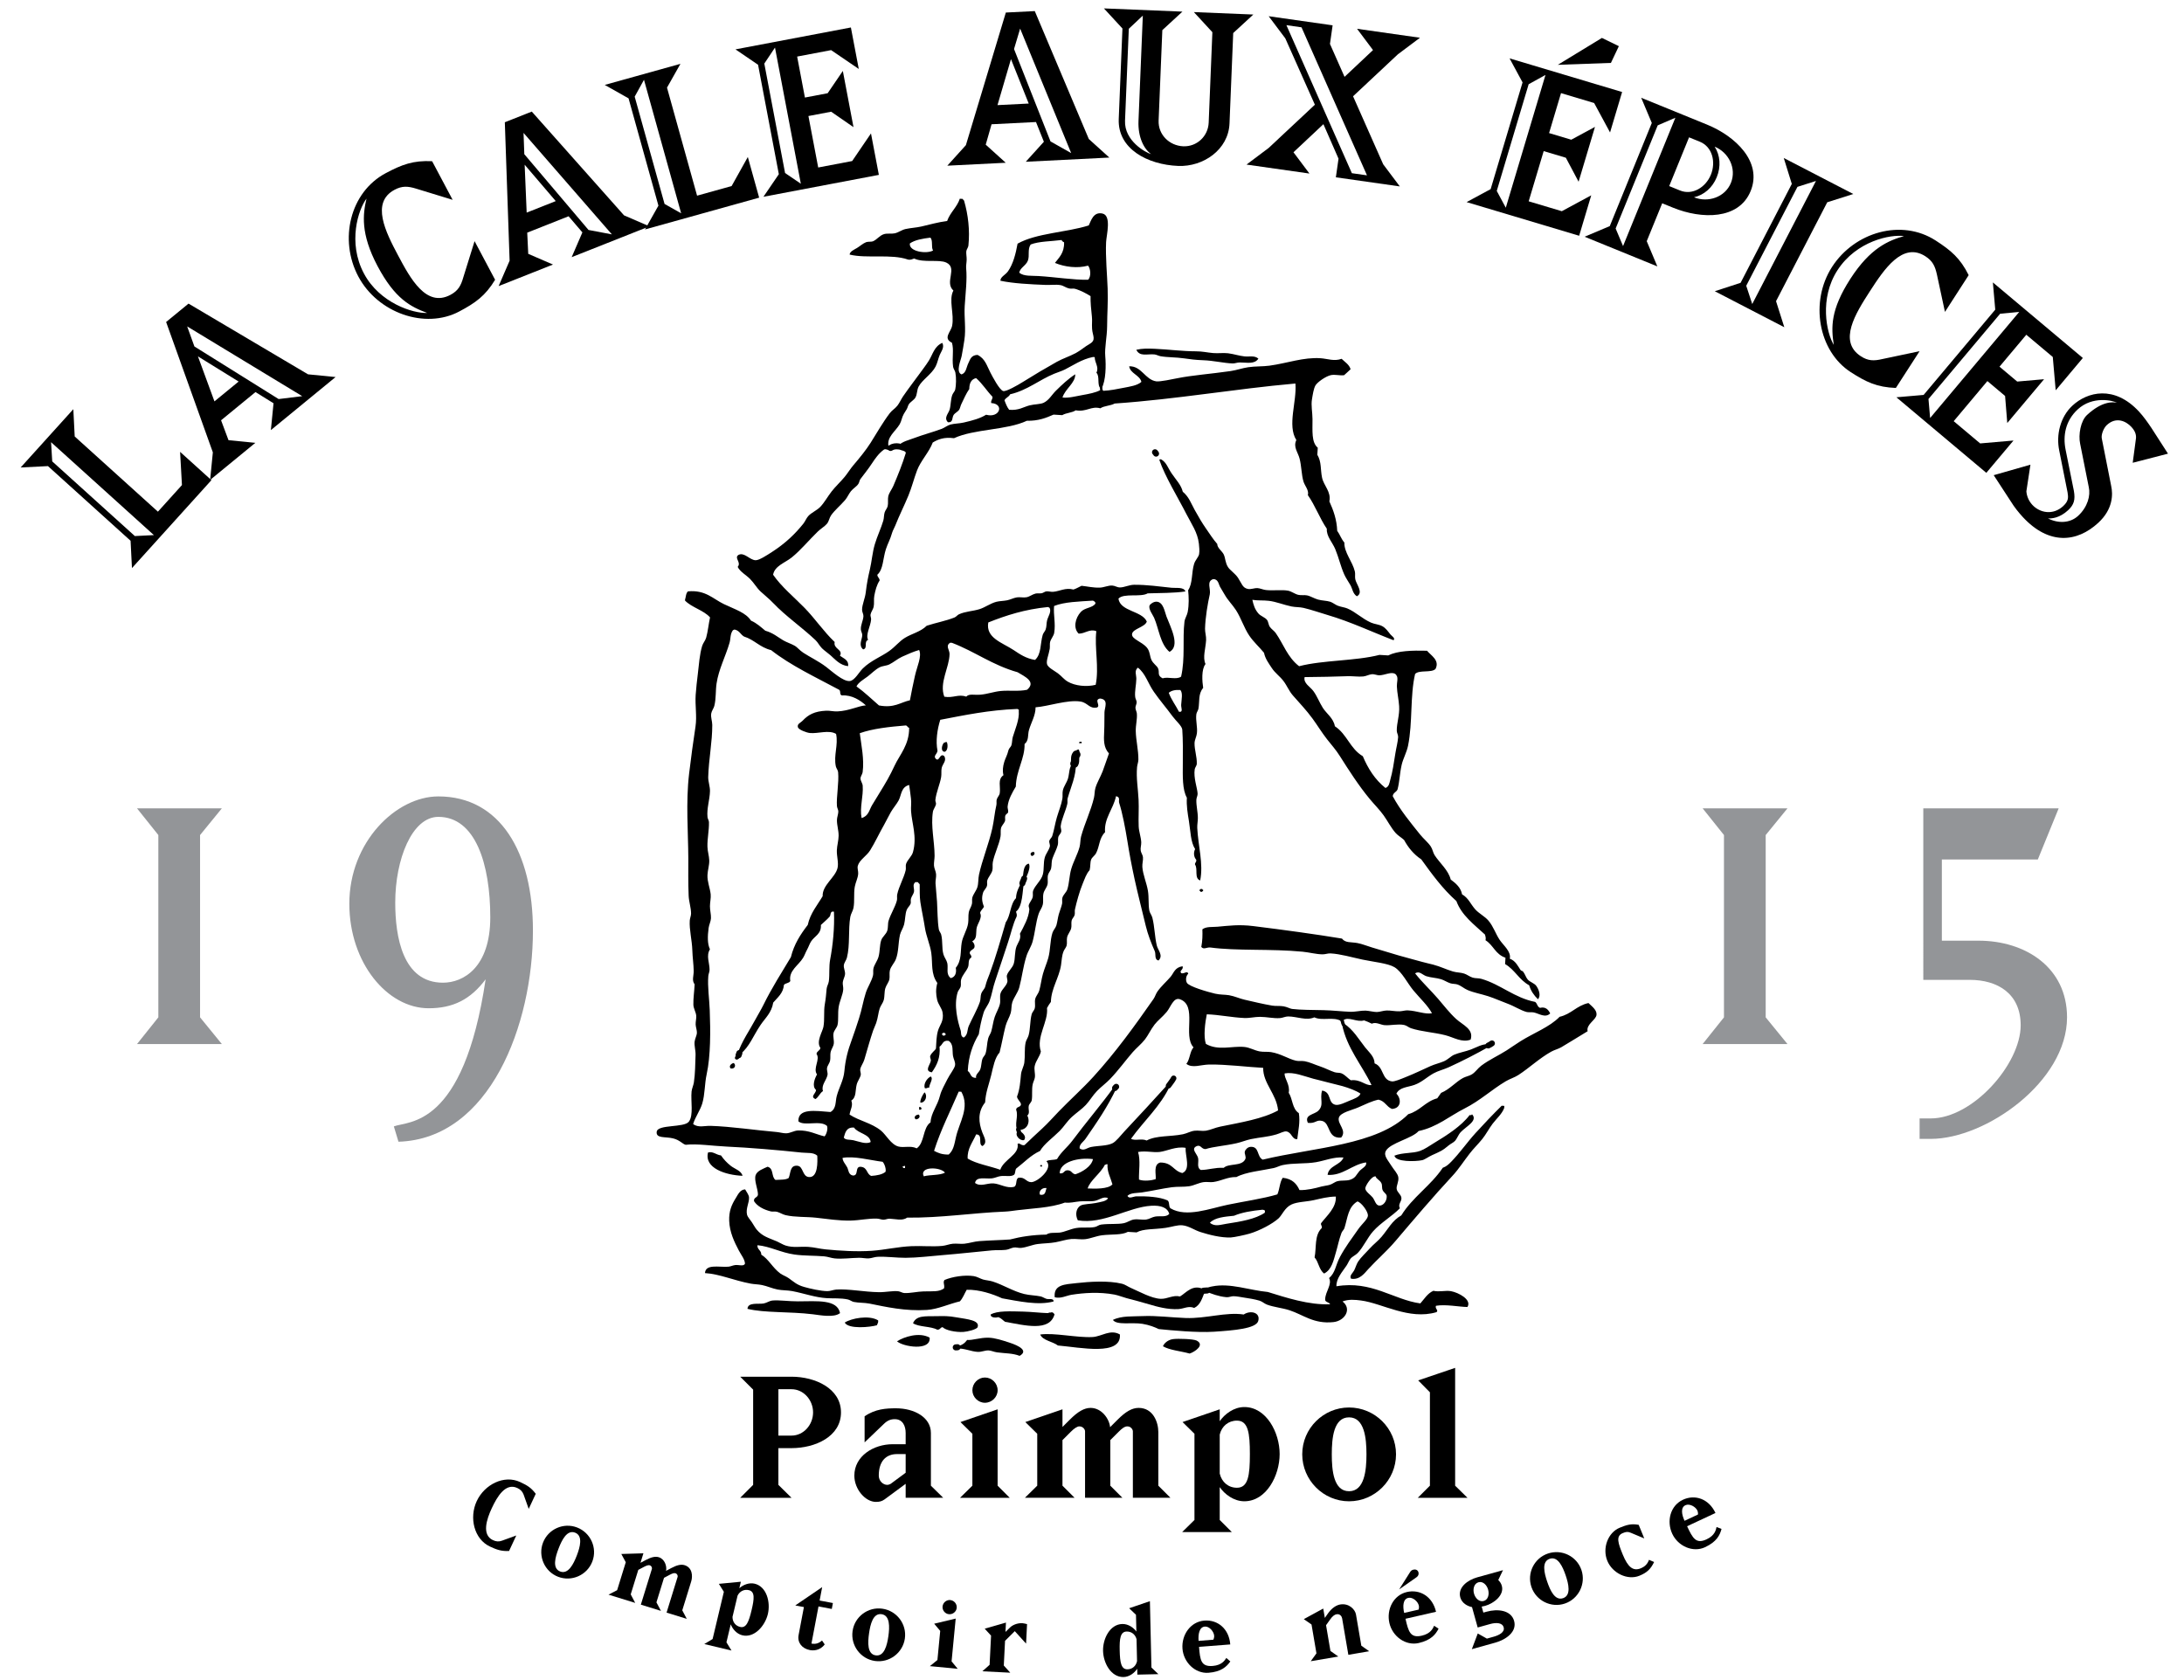 <?xml version="1.0" encoding="utf-8"?>
<!-- Generator: Adobe Illustrator 16.0.0, SVG Export Plug-In . SVG Version: 6.00 Build 0)  -->
<!DOCTYPE svg PUBLIC "-//W3C//DTD SVG 1.1//EN" "http://www.w3.org/Graphics/SVG/1.1/DTD/svg11.dtd">
<svg version="1.1" id="Layer_1" xmlns="http://www.w3.org/2000/svg" xmlns:xlink="http://www.w3.org/1999/xlink" x="0px" y="0px"
	 width="260px" height="200px" viewBox="0 0 260 200" enable-background="new 0 0 260 200" xml:space="preserve">
<g>
	<defs>
		
			<rect id="SVGID_1_" x="80.278" y="25.082" transform="matrix(-0.998 -0.061 0.061 -0.998 265.938 195.377)" width="111.352" height="137.087"/>
	</defs>
	<clipPath id="SVGID_2_">
		<use xlink:href="#SVGID_1_"  overflow="visible"/>
	</clipPath>
	<path clip-path="url(#SVGID_2_)" fill-rule="evenodd" clip-rule="evenodd" d="M131.135,46.261c0.531-0.959,0.538-2.783,0.445-3.839
		c-0.094-1.039,0.214-2.323,0.22-3.601c0.007-1.599,0.119-2.75,0.063-4.451c-0.048-1.463-0.271-3.867-0.184-5.559
		c0.048-0.854,0.658-3.13-0.416-3.387c-1.11-0.266-1.392,0.897-1.65,1.412c-2.692,0.845-6.238,0.911-8.474,2.171
		c-0.225,1.237-0.526,2.415-1.141,3.292c-0.308,0.439-0.904,0.649-0.902,1.121c1.509,0.321,3.517,0.427,5.39,0.499
		c0.62,0.023,1.193-0.075,1.773,0.024c0.331,0.056,0.644,0.318,1.017,0.398c0.244,0.053,0.515-0.02,0.728,0.044
		c0.702,0.211,1.344,0.568,1.825,0.869c-0.018,0.706,0.066,1.595,0.161,2.447c0.053,0.477-0.018,0.833,0.02,1.43
		c0.047,0.845,0.551,1.346-0.322,1.83c-0.495,0.273-1.094,0.795-1.63,1.077c-0.772,0.406-1.54,0.641-2.253,1.039
		c-1.339,0.75-2.587,1.489-4.11,2.438c-0.521,0.325-1.882,1.111-2.252,1.039c-0.447-0.087-1.322-1.788-1.535-2.195
		c-0.43-0.819-0.618-1.665-1.539-2.112c-0.773,0.042-0.861,0.52-1.106,1.026c-0.224,0.464-0.248,1.15-0.81,1.295
		c-0.691-0.318-0.072-1.663,0.03-2.184c0.12-0.622,0.229-1.294,0.325-1.913c0.205-1.352-0.045-2.676,0.038-4.032
		c0.095-1.537,0.304-3.152,0.172-4.528c-0.027-0.292,0.054-0.649,0.062-1.005c0.007-0.337-0.08-0.75-0.042-1.012
		c0.032-0.216,0.226-0.432,0.249-0.657c0.187-1.843-0.032-3.667-0.509-5.326c-0.028-0.113-0.175-0.143-0.192-0.264l-0.312-0.02
		c-0.34,1.045-1.16,1.652-1.52,2.682c-1.094,0.139-2.033,0.418-3.062,0.653c-0.624,0.142-1.27,0.167-1.895,0.304
		c-0.446,0.098-0.836,0.416-1.283,0.51c-0.409,0.086-0.86-0.021-1.257,0.091c-0.533,0.152-0.835,0.636-1.304,0.845
		c-0.23,0.104-0.61,0.029-0.841,0.117c-0.375,0.142-0.772,0.503-1.086,0.69c-0.361,0.217-0.853,0.417-0.881,0.787
		c2.041,0.502,4.938-0.11,6.95,0.593c0.37,0.072,0.509-0.066,0.738-0.123c1.135,0.538,2.95,0.069,3.828,0.486
		c1.386,0.66-0.258,2.322,0.838,3.329c-0.598,1.091,0.126,2.811-0.151,4.193c-0.149,0.74-1.124,1.482-0.02,2.017
		c0.253,0.881-0.014,1.781,0.137,2.866c0.034,0.231,0.23,0.469,0.271,0.689c0.118,0.63,0.088,1.52-0.018,2.016
		c-0.048,0.225-0.265,0.405-0.354,0.651c-0.199,0.552-0.16,1.23-0.315,1.746c-0.141,0.467-0.725,0.979-0.195,1.501
		c0.646,0.049,0.455-0.561,0.68-0.883c0.167-0.24,0.511-0.375,0.665-0.631c0.095-0.161,0.144-0.44,0.249-0.658
		c0.29-0.604,0.564-1.242,0.943-1.791c0.006-0.673,0.218-1.158,0.811-1.296c0.758,0.664,1.259,1.509,1.949,2.221
		c0.034,0.328-0.212,0.398-0.151,0.748c1.613,0.104,1.008,1.84-0.606,1.392c-0.729,0.444-1.551,0.673-2.664,0.929
		c-0.522,0.121-1.139,0.118-1.578,0.24c-0.382,0.105-0.677,0.374-1.076,0.522c-1.007,0.377-2.183,0.684-3.192,1.066
		c-0.774,0.293-1.377,0.398-1.93,0.891l0.044,0.128l-0.06,0.122c-0.002,0.428,0.823,0.27,0.898,0.644
		c-0.392,1.289-0.912,2.591-1.491,3.943c-0.17,0.394-0.503,0.802-0.598,1.224c-0.08,0.362,0.016,0.787-0.07,1.172
		c-0.06,0.265-0.269,0.465-0.358,0.735c-0.104,0.314-0.068,0.67-0.166,0.999c-0.274,0.92-0.715,1.827-1.005,2.796
		c-0.299,1-0.363,2.06-0.605,3.073c-0.179,0.75-0.35,1.574-0.476,2.661c-0.085,0.737-0.437,1.447-0.44,2.075
		c0,0.269,0.174,0.517,0.162,0.766c-0.026,0.521-0.337,1.032-0.305,1.579c0.014,0.23,0.174,0.449,0.167,0.682
		c-0.017,0.522-0.483,1.192,0.104,1.688c0.596-0.128,0.04-0.889,0.592-1.141c-0.331-0.597,0.294-1.602,0.356-2.416
		c0.015-0.206-0.104-0.412-0.068-0.592c0.059-0.312,0.302-0.604,0.368-0.902c0.095-0.43-0.003-0.902,0.082-1.34
		c0.124-0.638,0.28-1.274,0.632-1.811c0.003-0.296-0.274-0.392-0.271-0.688c0.714-0.625,0.654-1.926,1.02-3.047
		c0.229-0.702,0.494-1.09,0.747-1.972c0.072-0.25,0.257-0.549,0.362-0.818c0.475-1.211,1.086-2.406,1.576-3.602
		c0.401-0.98,0.648-1.984,1.016-2.964c0.436-1.166,1.44-2.173,1.872-3.332c0.623-0.375,1.329-0.673,2.533-0.517
		c2.428-1.116,6.27-0.941,8.678-2.075c1.359,0.031,2.277-0.339,3.172-0.731l1.038,0.063c0.442-0.277,1.18-0.278,1.599-0.574
		c1.314,0.22,1.828-0.542,2.935-0.241c0.44-0.307,1.227-0.294,1.703-0.568c7.476-0.519,14.188-1.732,21.519-2.383
		c0.188,2.145-0.997,4.983,0.11,6.731c-0.399,0.825,0.187,1.434,0.387,2.209c0.232,0.908,0.224,1.929,0.459,2.717
		c0.161,0.542,0.686,1.046,0.525,1.629c0.875,1.248,1.402,2.742,2.258,4.004c-0.063,0.897,0.662,1.604,1,2.415
		c0.414,0.991,0.635,2.032,1.066,3.007c0.205,0.462,0.497,0.854,0.754,1.307c0.237,0.422,0.266,0.989,0.755,1.308
		c0.826-0.423-0.071-1.43-0.188-2.029c-0.062-0.306,0.021-0.64-0.05-0.927c-0.289-1.204-1.286-2.256-1.248-3.439
		c-0.366-0.407-0.528-0.959-0.853-1.397c-0.052-1.352-0.458-2.453-0.933-3.503c0.235-1.158-0.663-1.848-0.87-2.827
		c-0.208-0.977-0.043-1.852-0.563-2.724l0.052-0.838c-0.775-0.646-0.616-2.033-0.627-3.4c-0.005-0.825-0.187-1.625-0.064-2.357
		c0.092-0.55,0.194-1.272,0.415-1.656c0.215-0.377,1.226-1.103,1.848-1.231c0.489-0.1,1.065,0.079,1.563,0.011
		c0.272-0.223,0.51-0.479,0.773-0.709c-0.158-0.556-0.674-0.857-1.069-1.242c-0.896,0.324-1.663-0.012-2.5-0.069
		c-2.05-0.141-3.961,0.595-6.1,0.887c-0.791,0.108-1.673,0.058-2.515,0.183c-0.709,0.105-1.385,0.353-2.112,0.459
		c-2.344,0.34-4.576,0.492-6.414,0.868c-0.422,0.086-1.993,0.417-2.42,0.356c-1.337-0.192-1.746-1.841-3.228-1.794
		c0.125,0.873,1.255,1.032,1.454,1.854c-0.482,0.44-1.358,0.558-2.131,0.71c-0.744,0.147-1.605,0.323-2.42,0.356
		c-0.042-0.077-0.082-0.156-0.197-0.181l-0.006,0.084l-0.104-0.007c-0.571,0.327-1.4,0.473-2.228,0.621
		c-0.756,0.136-1.625,0.373-2.309,0.279c0.318-1.039,1.537-1.715,1.522-2.764c-0.821,0.531-1.574,1.233-2.309,1.96
		c-0.482,0.475-0.809,1.116-1.442,1.424c-0.404,0.198-1.08,0.163-1.688,0.317c-0.721,0.184-1.284,0.625-2.431,0.524
		c-0.256-0.325-0.406-0.727-0.555-1.127c0.135-0.317,0.533-0.397,0.668-0.716c2.049-0.472,3.454-1.713,5.26-2.452
		c0.475-0.194,0.864-0.3,1.283-0.51c0.935-0.469,1.99-1.213,3.322-1.478l0.208,0.012c-0.005,0.677,0.545,1.185,0.201,1.862
		c0.445,0.431,0.033,1.472,0.508,1.881l0.06-0.123L131.135,46.261z M126.378,28.571c0.052,0.124,0.149,0.215,0.299,0.271
		c0.038,1.283-0.623,1.836-1.089,2.456c1.182,0.489,2.671,0.672,3.941,0.325c0.31,0.348,0.394,1.318,0.002,1.681
		c-1.761,0.029-3.892-0.322-5.917-0.446c-0.779-0.048-1.739,0.053-2.269-0.391c0.067-0.579,0.806-0.851,1.025-1.45
		c0.223-0.603-0.072-1.319,0.328-1.913C123.697,28.718,125.138,28.736,126.378,28.571 M110.757,28.288
		c0.342,0.344,0.063,1.131,0.324,1.533c-0.776,0.441-2.908,0.131-2.765-0.841C108.92,28.557,109.823,28.409,110.757,28.288"/>
	<path clip-path="url(#SVGID_2_)" fill-rule="evenodd" clip-rule="evenodd" d="M106.025,53.324l-0.129-0.118l-0.104-0.006
		c-0.293-1.156,0.804-1.824,1.312-2.694c0.221-0.378,0.26-0.832,0.492-1.23c0.101-0.172,0.249-0.393,0.348-0.567
		c0.114-0.196,0.137-0.408,0.243-0.573c0.19-0.295,0.612-0.514,0.779-0.792c0.24-0.401,0.174-0.91,0.392-1.321
		c0.441-0.83,1.557-1.479,2.025-2.397c0.226-0.443,0.302-0.947,0.501-1.399c0.192-0.434,0.57-0.896,0.294-1.411
		c-0.957,0.415-1.126,1.352-1.586,2.089c-0.334,0.536-0.723,1.036-1.141,1.611c-0.56,0.772-1.302,1.733-1.936,2.656
		c-0.251,0.366-0.419,0.785-0.695,1.134c-0.25,0.317-0.642,0.547-0.887,0.871c-0.84,1.103-1.552,2.369-2.304,3.558
		c-0.534,0.843-1.306,1.789-2.038,2.648c-0.366,0.429-0.656,0.918-1.021,1.367c-0.491,0.599-1.105,1.159-1.568,1.752
		c-0.505,0.652-0.86,1.334-1.364,1.851c-0.409,0.42-1.058,0.677-1.422,1.089c-0.243,0.276-0.356,0.616-0.575,0.89
		c-0.983,1.229-2.141,2.347-3.752,3.385c-0.574,0.369-1.5,0.984-1.936,0.974c-0.705-0.017-1.35-1.003-2.047-0.629
		c-0.542,0.377,0.385,0.872-0.087,1.423c0.293,0.59,0.979,0.937,1.476,1.436c0.467,0.468,0.775,1.051,1.263,1.505
		c0.507,0.472,1.018,0.863,1.48,1.352c1.482,1.563,3.407,2.875,5.047,4.427c0.298,0.281,0.467,0.668,0.775,0.972
		c0.283,0.279,0.686,0.548,0.993,0.817c0.571,0.503,1.149,1.206,2.11,1.306c0.107-0.717-0.52-0.912-0.968-1.236
		c0.417-0.748-0.821-0.803-0.629-1.636c-1.342-1.28-2.318-2.771-3.608-4.087c-1.254-1.282-2.717-2.475-3.722-3.925
		c0.19-1.057,1.409-1.411,2.211-2.051c1.039-0.829,2.073-2.087,3.108-3.087c0.367-0.354,0.843-0.624,1.101-0.941
		c0.235-0.291,0.27-0.681,0.476-0.98c0.437-0.633,1.134-1.194,1.676-1.83c0.267-0.313,0.417-0.705,0.69-1.051
		c0.252-0.318,0.687-0.566,0.887-0.87c0.127-0.192,0.117-0.399,0.244-0.574c0.434-0.592,0.889-1.128,1.364-1.85
		c0.39-0.592,0.817-1.218,1.458-1.676c0.266-0.148,0.79,0.353,0.944-0.11L106.025,53.324z"/>
	<path clip-path="url(#SVGID_2_)" fill-rule="evenodd" clip-rule="evenodd" d="M135.276,41.639c0.409,0.858,1.295,0.469,2.154,0.552
		c0.241,0.024,0.475,0.167,0.718,0.212c0.816,0.148,1.842,0.115,2.801,0.255c0.743,0.108,1.37,0.192,2.28,0.224
		c1.245,0.042,2.474,0.35,3.521,0.383c0.264,0.009,0.519-0.116,0.841-0.117c0.858-0.003,1.75,0.244,2.219-0.453
		c-0.458-0.405-1.057-0.209-1.655-0.269c-0.644-0.066-1.253-0.284-1.954-0.372c-0.557-0.069-1.163,0.026-1.773-0.024
		c-0.708-0.058-1.263-0.211-2.073-0.21c-1.578,0.001-3.218-0.225-4.88-0.299C136.601,41.482,135.995,41.476,135.276,41.639"/>
	<path clip-path="url(#SVGID_2_)" fill-rule="evenodd" clip-rule="evenodd" d="M121.36,134.508c0.969-0.004,1.321-0.993,0.937-1.708
		c0.361-0.302,0.082-0.736,0.176-1.166c0.049-0.221,0.315-0.424,0.354-0.65c0.102-0.622-0.023-1.298,0.118-1.928
		c0.062-0.28,0.229-0.559,0.258-0.823c0.051-0.456-0.116-0.905-0.021-1.346c0.134-0.625,0.636-1.161,0.73-1.721
		c-0.579-1.752,0.904-3.508,0.733-5.167c0.141-0.254,0.283-0.507,0.461-0.729c0.043-1.618,0.965-2.839,1.208-4.381
		c0.095-0.621,0.086-1.124,0.31-1.66c0.086-0.209,0.292-0.44,0.352-0.652c0.088-0.313-0.012-0.672,0.062-1.005
		c0.083-0.369,0.387-0.686,0.482-1.063c0.077-0.299-0.01-0.609,0.056-0.921c0.053-0.238,0.273-0.401,0.352-0.65
		c0.065-0.201-0.005-0.459,0.042-0.67c0.185-0.838,0.545-2.169,0.916-3.054c0.263-0.624,0.41-1.147,0.831-1.63
		c0.113-0.409,0.049-0.894,0.179-1.251c0.109-0.292,0.429-0.473,0.566-0.722c0.464-0.84,0.364-1.837,1.094-2.539
		c-0.138-1.659,0.987-2.767,1.304-4.29c0.546,0.096,0.287,0.524,0.37,0.778c0.382,1.164,0.738,3.034,0.975,4.514
		c0.255,1.596,0.505,2.917,0.867,4.592c0.351,1.622,0.896,3.739,1.328,5.545c0.245,1.021,0.649,2.064,1.069,3.008
		c0.166,0.361-0.078,1.016,0.451,1.119c0.603-0.587-0.065-1.208-0.204-1.776c-0.253-1.04-0.251-2.211-0.528-3.312
		c-0.073-0.295-0.309-0.569-0.363-0.861c-0.136-0.738-0.032-1.553-0.168-2.364c-0.159-0.938-0.596-1.903-0.661-2.814
		c-0.031-0.391,0.109-0.782,0.071-1.172c-0.029-0.268-0.228-0.521-0.266-0.773c-0.051-0.327,0.078-0.675,0.062-1.004
		c-0.028-0.614-0.276-1.252-0.304-1.868c-0.045-1.063,0.04-2.143-0.013-3.194c-0.065-1.332-0.296-2.563-0.181-3.878
		c0.025-0.294,0.159-0.602,0.159-0.915c0.009-1.104-0.29-2.264-0.313-3.381c-0.014-0.717,0.186-1.396,0.129-2.093
		c-0.018-0.201-0.167-0.472-0.167-0.683c0-0.214,0.154-0.452,0.144-0.664c-0.011-0.217-0.144-0.383-0.171-0.598
		c-0.087-0.688,0.124-1.46,0.133-2.178c0.007-0.477-0.268-0.961,0.186-1.333c0.926,0.722,1.167,1.829,1.909,2.89
		c0.691,0.988,1.458,1.872,2.221,2.91c0.388,0.527,1.12,1.144,1.154,1.584c0.085,1.153,0.075,2.61,0.064,4.038
		c-0.011,1.501-0.063,3.103,0.482,4.064c-0.062,0.934,0.093,1.857,0.246,2.789c0.193,1.179,0.194,2.49,0.736,3.324
		c-0.225,0.441-0.144,0.959,0.129,1.268c0.067,0.295-0.174,0.313-0.14,0.58c0.377,0.507-0.128,1.639,0.614,1.887
		c0.404-1.996-0.248-4.118-0.347-6.241c-0.02-0.38,0.069-0.787,0.07-1.172c0.004-0.735-0.205-1.49-0.177-2.196
		c0.008-0.238,0.166-0.496,0.148-0.748c-0.042-0.663-0.502-1.877-0.344-2.879c0.034-0.217,0.239-0.421,0.247-0.657
		c0.029-0.84-0.281-1.641-0.268-2.454c0.01-0.405,0.231-0.752,0.28-1.16c0.093-0.758-0.164-1.514-0.067-2.274
		c0.027-0.23,0.202-0.426,0.249-0.656c0.157-0.816-0.055-1.764,0.566-2.487c-0.12-0.777-0.23-2.201,0.277-2.84
		c-0.362-0.792,0.014-1.825,0.072-2.854c0.024-0.458-0.137-0.925-0.127-1.353c0.037-1.358,0.319-3.003,0.563-4.084
		c0.146-0.645-0.436-1.56,0.424-1.823c0.587,0.016,0.627,0.605,0.78,0.888c0.178,0.327,0.398,0.658,0.566,0.959
		c0.387,0.688,0.925,1.197,1.348,1.848c0.62,0.96,0.952,2.103,1.585,3.038c0.512,0.758,1.193,1.353,1.754,2.041
		c0.14,0.699,0.553,1.245,0.931,1.822c0.379,0.581,0.95,0.973,1.365,1.513c0.444,0.573,0.662,1.197,1.146,1.751
		c0.779,0.894,1.591,1.731,2.334,2.749c0.572,0.782,1.087,1.641,1.726,2.459c0.549,0.701,1.024,1.206,1.543,2.027
		c1.046,1.652,2.233,3.507,3.548,5.092c0.53,0.639,1.172,1.276,1.653,1.95c0.495,0.694,0.877,1.477,1.436,2.105
		c0.262,0.292,0.694,0.537,0.992,0.817c0.494,0.904,1.136,1.703,2.049,2.31c1.264,1.746,2.524,3.494,4.178,4.962
		c0.619,1.699,2.101,2.783,3.407,3.991c0.052,0.205,0.126,0.391,0.063,0.676c0.943,0.586,1.17,1.68,2.375,2.078l-0.046,0.755
		c1.175,0.687,1.655,1.868,2.869,2.528c0.194,0.664,0.567,1.199,1.043,1.661c0.407-0.452,0.069-1.231-0.212-1.611
		c-0.226-0.3-0.737-0.437-1-0.731c-0.223-0.255-0.316-0.646-0.565-0.959c-0.064-0.083-0.227-0.075-0.301-0.188
		c-0.292-0.431-0.589-1.099-1.274-1.338c0.191-0.854-0.763-1.574-1.217-2.26c-0.469-0.707-0.736-1.574-1.32-2.268
		c-0.437-0.517-1.134-0.846-1.585-1.357c-0.55-0.619-0.802-1.351-1.561-1.775c-0.145-0.805-0.726-1.301-1.351-1.766
		c-0.278-1.122-1.306-1.959-1.91-2.89c-0.205-0.318-0.238-0.703-0.457-1.036c-0.318-0.487-0.869-0.925-1.268-1.422
		c-1.141-1.423-2.374-2.906-3.266-4.57c0.029-0.415,0.441-0.481,0.571-0.806c0.249-0.938,0.247-1.834,0.488-2.912
		c0.171-0.759,0.604-1.493,0.767-2.307c0.56-2.773,0.222-5.878,0.834-8.522c0.458-0.526,1.961-0.1,2.436-0.608
		c0.517-1.032-0.529-1.581-1.015-2.163c-1.792-0.044-3.487,0-4.62,0.558l-1.04-0.063c-2.875,0.737-6.7,0.606-9.568,1.348
		c-1.383-1.066-1.86-2.628-2.784-3.952c-0.163-0.238-0.498-0.455-0.686-0.714c-0.196-0.276-0.173-0.631-0.363-0.863
		c-0.239-0.29-0.746-0.447-0.998-0.733c-0.446-0.508-0.599-1.038-0.734-1.643c0.62,0.11,1.303,0.039,1.975,0.121
		c0.882,0.109,1.783,0.485,2.669,0.667c0.504,0.104,0.987,0.064,1.449,0.173c0.961,0.226,1.921,0.569,2.866,0.847
		c2.729,0.8,5.361,2.052,7.847,3.002c0.249-0.245-0.201-0.483-0.375-0.695c-0.294-0.357-0.531-0.747-0.981-0.985
		c-0.389-0.206-0.921-0.236-1.331-0.418c-1.072-0.477-1.81-1.258-2.815-1.685c-0.311-0.133-0.729-0.171-1.128-0.322
		c-0.292-0.111-0.615-0.381-0.91-0.476c-0.406-0.13-0.963-0.124-1.443-0.257c-0.473-0.13-0.9-0.419-1.325-0.501
		c-0.336-0.064-0.695,0.019-1.038-0.064c-0.416-0.1-0.784-0.412-1.22-0.495c-0.702-0.131-1.749,0.014-2.604-0.074
		c-0.37-0.04-0.72-0.216-1.027-0.232c-0.371-0.02-0.776,0.178-1.153,0.098c-0.64-0.136-0.711-0.64-1.17-1.333
		c-0.318-0.48-0.94-0.89-1.174-1.249c-0.353-0.535-0.308-1.096-0.531-1.545c-0.185-0.371-0.767-0.761-0.76-1.223
		c-0.472-0.537-0.875-1.163-1.347-1.848c-0.485-0.7-0.846-1.321-1.327-2.183c-0.444-0.799-0.688-1.571-1.429-2.188
		c-0.21-0.833-0.769-1.365-1.326-2.183c-0.489-0.718-0.612-1.311-1.254-1.673c-0.12-0.021-0.185,0.007-0.211,0.07
		c0.686,2.003,2.178,4.401,3.252,6.503c0.559,1.1,1.304,2.119,1.454,3.451c0.04,0.335,0.096,0.887,0.027,1.262
		c-0.063,0.347-0.445,0.691-0.59,1.141c-0.323,1.006-0.157,2.345-0.715,3.151c0.08,0.821,0.116,1.684-0.054,2.602
		c-0.069,0.374-0.337,0.756-0.384,1.153c-0.245,2.056,0.102,4.358-0.399,6.533c-0.569,0.407-1.53-0.018-2.202,0.201
		c-0.708-0.37-0.313-0.709-0.552-1.211c-0.132-0.276-0.573-0.547-0.773-0.972c-0.213-0.449-0.174-1.023-0.537-1.461
		c-0.613-0.738-1.847-1.013-1.777-1.622c0.073-0.639,1.534-0.811,1.758-1.49c-0.576-1.297-3.151-1.179-3.377-2.728
		c0.63-0.694,2.633-0.132,3.479-0.628c1.529-0.05,3.136-0.029,4.497-0.229c-0.197-0.556-1.078-0.379-1.642-0.437
		c-1.448-0.149-2.954-0.369-4.461-0.357c-0.599,0.005-1.163,0.313-1.688,0.317c-0.345,0.002-0.578-0.202-0.923-0.225
		c-0.457-0.03-0.989,0.231-1.476,0.247c-0.797,0.025-1.462-0.144-2.177-0.218c-0.323,0.146-0.605,0.331-0.964,0.445
		c-0.978-0.251-1.625,0.207-2.415,0.272c-0.291,0.024-0.583-0.087-0.832-0.05c-0.165,0.023-0.34,0.179-0.534,0.219
		c-0.245,0.05-0.528-0.013-0.732,0.04c-0.392,0.099-0.7,0.366-1.069,0.438c-0.365,0.071-0.8-0.04-1.149,0.015
		c-0.384,0.059-0.758,0.263-1.167,0.348c-0.414,0.085-0.898,0.083-1.263,0.175c-0.732,0.185-1.341,0.67-2.035,0.884
		c-0.8,0.246-1.659,0.255-2.436,0.608c-0.2,0.09-0.31,0.294-0.545,0.386c-1.017,0.403-2.22,0.624-3.292,0.976
		c-0.727,0.724-1.747,0.925-2.59,1.439c-0.676,0.411-1.133,1.039-1.868,1.566c-0.925,0.663-2.189,1.135-3.149,2.077
		c-0.458,0.448-0.971,1.443-1.553,1.502c-0.789,0.08-2.12-1.158-2.816-1.686c-0.902-0.684-1.965-1.189-2.712-1.679
		c-0.459-0.301-0.718-0.658-0.993-0.818c-0.452-0.261-0.977-0.414-1.418-0.674c-0.695-0.412-1.155-0.853-2.12-1.138
		c-0.523-0.43-1.005-0.889-1.699-1.197c-0.63-0.955-1.839-1.309-3.217-1.962c-1.311-0.622-2.188-1.715-4.286-1.522
		c-0.272,0.224-0.241,0.724-0.378,1.069c0.774,0.839,2.258,1.174,3.003,2.033c-0.178,0.791-0.238,1.606-0.46,2.409
		c-0.097,0.349-0.373,0.638-0.477,0.98c-0.307,1.004-0.388,2.237-0.517,3.33c-0.1,0.846-0.204,1.69-0.257,2.506
		c-0.083,1.271,0.167,2.532-0.022,3.781c-0.248,1.631-0.54,3.727-0.759,5.585c-0.407,3.451-0.107,6.971-0.095,10.082
		c0.005,1.494-0.028,2.829,0.04,4.456c0.031,0.72,0.287,1.423,0.288,2.119c0,0.278-0.137,0.561-0.155,0.831
		c-0.071,1.079,0.27,2.348,0.305,3.548c0.024,0.831,0.153,1.675,0.163,2.448c0.008,0.628-0.248,1.114,0.11,1.604
		c-0.038,0.885-0.169,1.641-0.148,2.427c0.012,0.431,0.286,0.844,0.339,1.283c0.039,0.327-0.086,0.697-0.067,1.087
		c0.017,0.332,0.168,0.68,0.147,1.019c-0.016,0.245-0.226,0.659-0.27,0.992c-0.063,0.483,0.131,1.061,0.111,1.604
		c-0.037,1.04-0.042,2.236-0.2,3.267c-0.055,0.353-0.24,0.741-0.274,1.075c-0.118,1.163,0.259,2.823-0.324,3.594
		c-0.562,0.743-3.708,0.298-3.827,1.196c-0.108,0.823,0.995,0.566,1.933,0.789c0.826,0.198,1.129,0.677,1.517,0.767
		c1.335-0.155,3.24,0.139,4.887,0.215c2.635,0.119,6.114,0.411,8.922,0.713c0.663,0.071,1.389-0.051,1.855,0.366
		c0.034,0.713,0.102,2.63-0.99,2.546c-0.822-0.065-0.645-1.281-1.378-1.345c-0.875-0.077-0.779,0.778-1.027,1.449
		c-0.339,0.25-1.006,0.2-1.579,0.239c-0.521-0.376-0.171-1.373-0.946-1.57c-0.48,0.23-1.241,0.472-1.418,1.006
		c-0.203,0.616,0.263,1.613,0.278,2.286c-0.008,0.404-0.545,0.328-0.466,0.812c0.384,0.593,1.123,1,2.011,1.217
		c0.206,0.049,0.51-0.018,0.728,0.043c0.347,0.1,0.662,0.316,1.017,0.399c1.131,0.263,2.45,0.178,3.63,0.306
		c1.353,0.147,2.738,0.374,4.15,0.339c1.091-0.028,2.136-0.28,3.142-0.229c0.235,0.012,0.495,0.126,0.722,0.128
		c0.256,0.002,0.504-0.132,0.738-0.122c0.77,0.032,1.489,0.288,2.092-0.125c4.048,0.041,7.823-0.57,11.617-0.718
		c0.496-0.02,1.004-0.103,1.471-0.162c1.697-0.222,3.987-0.275,5.686-0.914c0.596,0.083,1.196-0.093,1.782-0.143
		c0.589-0.052,1.252,0.039,1.776-0.06c0.556-0.104,1.034-0.58,1.583-0.324c-0.173,0.377-0.877,0.45-1.495,0.582
		c-0.598,0.126-1.442,0.102-1.79,0.311c-0.51,0.304-0.66,1.064-0.317,1.746c3.02,0.521,6.041-1.586,8.762-1.734
		c1.09-0.06,1.916,0.201,2.128,0.972c-0.387,0.435-1.108,0.212-1.688,0.317c-0.372,0.065-0.685,0.302-1.063,0.354
		c-0.467,0.063-0.981-0.079-1.462-0.006c-0.411,0.063-0.787,0.353-1.17,0.434c-0.79,0.163-1.675,0.039-2.724,0.169
		c-0.29,0.036-0.469,0.231-0.747,0.29c-0.626,0.134-1.433,0.003-2.196,0.117c-0.722,0.11-1.436,0.495-2.016,0.551
		c-0.659,0.063-1.148-0.056-1.575,0.238c-1.622,0.028-3.028,0.245-4.313,0.578c-1.084,0.083-2.338,0.098-3.66,0.197
		c-0.613,0.044-1.161,0.244-1.791,0.311c-0.429,0.043-0.903-0.039-1.356,0c-0.418,0.036-0.826,0.217-1.267,0.259
		c-1.172,0.108-2.457-0.022-3.65,0.03c-1.608,0.068-3.173,0.441-4.726,0.551c-1.799,0.125-3.758,0.001-5.516-0.169
		c-0.693-0.068-1.359-0.252-2.066-0.297c-0.987-0.062-1.77,0.133-2.702-0.164c-0.317-0.102-0.665-0.332-1.013-0.483
		c-1.028-0.441-1.723-0.59-2.416-1.408c-0.185-0.217-0.389-0.604-0.572-0.875c-0.227-0.333-0.517-0.653-0.572-0.874
		c-0.189-0.759,0.275-1.457,0.232-2.088c-0.021-0.297-0.287-0.636-0.463-0.952c-0.605,0.013-0.877,0.66-1.106,1.024
		c-0.502,0.798-0.836,1.566-0.792,2.725c0.051,1.347,0.6,2.488,1.141,3.518c0.289,0.549,0.708,1.045,0.738,1.557
		c-0.113,0.392-0.752,0.131-1.158,0.183c-0.298,0.036-0.564,0.182-0.847,0.199c-1.148,0.072-2.688-0.345-2.757,0.758
		c1.776,0.113,3.405,0.875,5.449,1.256c0.43,0.081,0.897,0.074,1.345,0.168c0.615,0.126,1.208,0.407,1.845,0.531
		c0.575,0.113,1.188,0.081,1.76,0.191c1.458,0.284,2.734,0.76,4.119,0.84c0.738,0.045,1.663-0.03,2.494,0.154
		c0.264,0.059,0.45,0.242,0.71,0.295c0.576,0.117,1.272,0.079,1.865,0.197c1.958,0.394,4.257,0.92,6.834,0.755
		c1.292-0.082,2.661-0.729,3.922-1.021c0.359-0.379,0.542-0.919,0.813-1.379c1.509-0.043,3.108,0.507,4.214,1.015
		c1.875,0.33,4.328,0.884,6.127,0.374c0.042-0.408-0.581-0.233-0.814-0.301c-0.268-0.078-0.487-0.248-0.714-0.296
		c-0.622-0.133-1.287-0.125-1.962-0.289c-1.307-0.316-2.502-1.091-3.766-1.491c-0.385-0.121-0.781-0.134-1.133-0.235
		c-0.353-0.106-0.722-0.348-1.122-0.406c-1.08-0.16-2.521,0.062-3.47,0.461c-0.229,0.306,0.052,0.56-0.06,1.004
		c-0.601,0.43-1.301,0.332-2.421,0.356c-0.76,0.017-1.604,0.231-2.306,0.196c-0.233-0.013-0.478-0.182-0.717-0.212
		c-0.613-0.077-1.528,0.122-2.3,0.11c-1.728-0.024-3.713-0.42-5.091-0.312c-0.349,0.029-0.717,0.19-1.054,0.188
		c-0.763-0.007-2.02-0.285-2.785-0.506c-0.871-0.253-1.171-0.583-1.813-1.036c-0.327-0.231-0.729-0.358-1.009-0.566
		c-0.916-0.682-1.378-1.698-2.26-2.238c0.035-0.507-0.51-0.601-0.452-1.122c1.491,0.134,2.774,0.88,4.415,1.111
		c1.102,0.156,2.366,0.116,3.532,0.215c0.424,0.037,0.833,0.203,1.235,0.245c0.906,0.095,1.936-0.062,2.924-0.074
		c0.361-0.004,0.792,0.092,1.144,0.071c0.365-0.022,0.683-0.174,1.053-0.189c1.101-0.046,2.229,0.123,3.329,0.12
		c1.383-0.002,2.923-0.198,4.399-0.319c2.039-0.168,4.021-0.39,5.873-0.565c0.536-0.05,1.14-0.003,1.671-0.064
		c0.348-0.041,0.605-0.223,0.957-0.279c0.238-0.038,0.58,0.075,0.83,0.052c0.679-0.065,1.342-0.382,2.01-0.466
		c0.71-0.09,1.403-0.08,2.099-0.208c0.65-0.118,1.296-0.34,1.9-0.389c0.547-0.043,1.106,0.087,1.667,0.018
		c0.646-0.078,1.293-0.377,2.009-0.465c1.097-0.133,2.311,0.001,3.047-0.402l1.04,0.063c0.826-0.454,2.031-0.332,3.473-0.543
		c0.771-0.114,1.388-0.364,2-0.299c0.769,0.083,1.39,0.566,2.141,0.804c0.98,0.311,2.427,0.693,3.611,0.642
		c0.403-0.02,1.694-0.301,2.215-0.453c1.223-0.357,2.733-1.168,3.446-1.807c0.45-0.403,0.737-1.287,1.563-1.67
		c0.694-0.322,1.764-0.315,2.638-0.511c0.87-0.194,1.705-0.419,2.633-0.427c0.079,1.313-1.065,2.266-1.757,3.169
		c-0.069,0.263,0.17,0.309,0.066,0.594c-0.877,0.851-0.599,2.293-0.839,3.479c0.497,0.555,0.51,1.454,1.135,1.919
		c0.916-0.453,1.123-1.577,1.405-2.521c0.227-0.754,0.34-1.443,0.663-2.312c0.075-0.205,0.285-0.373,0.349-0.567
		c0.396-1.267,0.437-2.528,1.549-3.183c0.474,0.117,1.264,1.202,1.252,1.674c-0.01,0.442-0.705,0.992-1.142,1.611
		c-0.794,1.129-1.57,2.164-2.183,3.312c-0.556,1.045-0.532,1.858-1.301,2.528c0.389,0.744-0.428,1.582-0.465,2.492
		c-0.073,0.398,0.482,0.352,0.588,0.624c-2.536,0.11-5.262-0.797-7.418-1.462c-2.178-0.199-4.503-1.104-6.633-0.659
		c-0.318,0.067-0.613,0.105-0.754,0.375l0.151,0.107l-0.061,0.15c0.599,0.232,1.383,0.553,2.357,0.647
		c0.302,0.031,0.581-0.116,0.841-0.116c0.396,0,0.881,0.107,1.241,0.16c0.589,0.086,1.281,0.196,1.855,0.366
		c0.35,0.102,0.568,0.349,0.909,0.476c0.821,0.306,1.806,0.388,2.67,0.668c1.671,0.544,2.871,1.657,5.229,1.413
		c1.386-0.146,2.236-1.579,1.089-2.456c0.712-0.285,1.521-0.205,2.196-0.117c2.525,0.324,5.714,2.355,8.986,1.39
		c0.297-0.234-0.204-0.389-0.059-0.761c1.196-0.198,2.721,0.128,3.746,0.146c0.557-0.869-1.063-1.726-1.969-1.887
		c-0.646-0.112-1.4,0.128-2.085-0.043c-0.715,0.321-1.071,0.97-1.552,1.503c-3.215-0.443-5.794-2.751-9.986-2.04
		c-0.053-0.903,0.708-1.729,1.191-2.449c0.177-0.265,0.295-0.579,0.466-0.813c0.212-0.283,0.624-0.436,0.878-0.702
		c0.683-0.719,1.142-1.805,1.826-2.577c0.916-1.036,2.263-1.794,3.191-2.747c-0.271-0.492,0.238-0.793,0.18-1.25
		c-0.051-0.404-0.5-0.634-0.562-1.042c-0.062-0.409,0.282-0.877,0.192-1.418c-0.076-0.443-0.554-0.901-0.854-1.397
		c-0.373-0.616-0.929-1.152-0.626-1.719c0.517-0.967,3.146-1.476,3.898-2.367c2.202-0.464,3.68-1.781,5.482-2.69
		c1.849-0.934,3.193-2.221,4.889-3.231c0.479-0.285,1.038-0.446,1.506-0.748c1.258-0.81,2.532-2.019,3.923-2.787
		c0.386-0.211,0.827-0.313,1.179-0.516c1.002-0.582,2.049-1.257,3.141-1.909c-0.189-0.831,0.998-1.332,1.06-1.952
		c0.052-0.55-0.463-0.942-0.958-1.404c-1.414,0.303-2.043,1.321-3.437,1.639c-1.164,1.208-3.117,1.937-4.661,2.91
		c-0.571,0.359-1.083,0.724-1.63,1.077c-0.994,0.639-2.053,1.094-3.033,1.831c-0.423,0.32-0.676,0.749-1.104,1.024
		c-0.309,0.2-0.743,0.263-1.068,0.439c-0.883,0.478-1.573,1.343-2.61,1.774c-0.151,0.215-0.305,0.427-0.457,0.645
		c-1.424,0.38-2.041,1.496-3.451,1.889c-3.691,3.708-11.188,3.941-17.327,5.414c-0.731-0.352-0.369-1.61-1.471-1.52
		c-0.298,0.025-0.576,0.281-0.657,0.548c-0.088,0.281,0.201,0.612,0.046,0.928c-0.437,0.882-1.957,0.444-2.563,1.021
		c-1.065-0.06-1.742,0.238-2.729,0.254c-0.534-0.313-0.2-0.949-0.327-1.451c-0.12-0.467-0.844-1.025-0.229-1.357
		c0.556-0.298,0.599,0.342,1.125,0.321c0.941-0.301,2.349-0.396,3.693-0.699c0.584-0.131,1.143-0.37,1.697-0.485
		c1.229-0.251,1.937-0.241,3.059-0.569c0.406-0.117,0.879-0.394,1.17-0.35c0.668,0.108,0.646,0.968,1.297,0.923
		c0.12-1.071,0.363-2.025,0.189-3.1c-0.808-0.521-0.72-1.678-1.206-2.427c0.194-0.973-0.543-1.689-0.484-2.3
		c1.086-0.195,2.249,0.313,3.402,0.628c0.573,0.157,1.141,0.271,1.743,0.443c0.571,0.163,1.202,0.283,1.745,0.442
		c0.767,0.226,1.563,0.51,2.136,0.888c-0.128,0.416-0.782,0.633-1.302,0.844c-0.483,0.198-1.255,0.597-1.698,0.486
		c-0.927-0.232-0.404-1.499-1.565-1.692c-0.32,1.013,0.274,1.691-0.46,2.408c-0.474,0.465-1.692,0.46-1.235,1.437
		c0.923,0.111,0.981-0.4,1.685-0.232c1.039,0.248,0.581,2.131,2.276,1.988c0.727-0.863-0.477-1.604-0.273-2.369
		c0.164-0.617,1.584-0.909,2.264-1.206c0.887-0.389,1.682-0.787,2.456-0.943c0.794,0.183,0.93,0.833,1.602,1.106
		c1.158-0.074,1.112-1.25,0.528-1.817c0.37-0.777,1.334-0.754,2.147-1.045c0.885-0.318,1.462-0.92,2.273-1.374
		c0.524-0.291,1.244-0.469,1.816-0.729c1.581-0.721,3.326-1.611,4.845-2.479l-0.151-0.106l0.062-0.151
		c-0.738-0.076-1.413,0.356-2.122,0.627c-0.644,0.244-1.419,0.368-2.021,0.633c-0.34,0.151-0.715,0.561-1.191,0.767
		c-0.493,0.215-1.068,0.339-1.601,0.575c-0.976,0.438-1.861,0.877-3.001,1.33c-0.565,0.225-1.275,0.532-1.595,0.491
		c-1.249-0.161-0.92-1.726-2.058-2.144c-0.017-0.816-0.627-1.279-1.134-1.919c-0.785-0.996-1.394-2.091-2.536-2.844l-0.061,0.122
		l-0.151-0.051c0.557,2.86,2.354,4.842,3.517,7.274c-0.772,0.08-1.253-0.703-2.468-0.571c-0.377-0.26-0.66-0.63-1.096-0.822
		c-0.229-0.102-0.558-0.048-0.826-0.135c-0.542-0.175-1.126-0.495-1.73-0.694c-0.624-0.206-1.277-0.521-1.84-0.617
		c-0.343-0.059-0.705,0.014-1.04-0.063c-0.935-0.22-1.77-0.826-2.96-1.022c-0.43-0.07-0.902,0.001-1.35-0.082
		c-0.645-0.119-1.183-0.473-1.846-0.533c-1.477-0.134-3.097,0.482-4.563-0.363c-0.307-0.882-0.095-2.545,0.109-3.523
		c1.504,0.056,2.949,0.373,4.457,0.441c0.651,0.028,1.247-0.141,1.885-0.137c0.827,0.004,1.605,0.211,2.389,0.146
		c0.31-0.025,0.616-0.192,0.949-0.193c1.042-0.004,2.169,0.533,3.123,0.105c0.945,0.458,2.276-0.122,3.204,0.449l0.062-0.123
		l0.151,0.051c0.607-0.552,1.651,0.259,2.504-0.015c0.318,0.122,0.637,0.242,0.914,0.393c0.522-0.239,1.061,0.151,1.553,0.179
		c0.751,0.044,1.554-0.174,2.295-0.027c0.312,0.062,0.533,0.293,0.812,0.387c1.251,0.416,2.788,0.493,4.119,0.839
		c0.998,0.261,1.966,0.911,2.991,0.52c0.398-1.253-0.915-1.72-1.726-2.459c-0.779-0.711-1.432-1.568-2.147-2.4
		c-0.886-1.032-1.868-1.924-2.734-3.025c0.499-0.351,0.875,0.183,1.334,0.334c0.545,0.179,1.201,0.189,1.753,0.359
		c0.375,0.115,0.739,0.37,1.116,0.488c0.256,0.08,0.596,0.057,0.825,0.136c0.457,0.154,0.773,0.472,1.212,0.661
		c0.755,0.326,1.61,0.464,2.456,0.739c0.79,0.256,1.539,0.604,2.342,0.899c0.774,0.285,1.492,0.772,2.234,0.978
		c0.222,0.061,0.573,0.001,0.831,0.05c0.632,0.12,1.381,0.71,1.976,0.121c-0.198-0.403-0.522-0.838-1.213-0.663
		c-0.338-0.131-0.314-0.523-0.581-0.708c-2.458-0.477-4.109-2.087-6.401-2.745c-0.341-0.097-0.701-0.044-1.034-0.146
		c-0.365-0.112-0.664-0.368-1.012-0.481c-0.423-0.14-0.886-0.115-1.341-0.251c-0.787-0.232-1.501-0.594-2.349-0.815
		c-0.441-0.116-0.895-0.207-1.335-0.333c-0.813-0.236-1.734-0.454-2.768-0.759c-0.978-0.289-1.941-0.589-3.175-0.95
		c-0.556-0.163-1.207-0.433-1.741-0.527c-0.793-0.144-1.43,0.004-1.84-0.532c-3.185-0.524-6.895-1.034-10.545-1.486
		c-1.737-0.215-2.91-0.045-4.28,0.076c-0.599,0.052-1.347-0.042-1.792,0.309c0.025,0.71,0.011,1.374-0.128,2.094
		c0.285,0.345,0.59,0.051,1.039,0.064c3.204,0.434,7.228,0.138,11.021,0.506c0.776,0.074,1.637,0.31,2.377,0.313
		c0.334,0.003,0.619-0.128,0.946-0.111c1.182,0.063,2.52,0.464,3.813,0.738c1.267,0.269,3.032,0.437,3.802,0.905
		c0.883,0.534,1.561,1.937,2.232,2.741c0.82,0.989,1.734,1.808,2.23,2.741c-0.854,0.151-1.763-0.295-2.9-0.344
		c-0.28-0.013-0.622,0.097-0.942,0.111c-0.546,0.021-1.08-0.115-1.56-0.096c-0.416,0.015-0.787,0.174-1.157,0.181
		c-0.351,0.006-0.97-0.153-1.346-0.167c-0.564-0.019-1.201,0.166-1.885,0.137c-0.966-0.039-2.023-0.162-3.117-0.19
		c-1.267-0.03-2.729-0.021-3.744-0.145c-0.244-0.029-0.575-0.237-1.023-0.314c-0.439-0.077-0.937-0.011-1.351-0.083
		c-1.099-0.189-2.188-0.45-3.293-0.706c-0.587-0.134-1.173-0.416-1.845-0.533c-0.479-0.081-1.042-0.043-1.656-0.184
		c-0.82-0.191-3.127-0.844-3.361-1.3c-0.154-0.297-0.137-0.79,0.171-1.081c-0.141-0.391-0.447,0.04-0.832-0.051
		c-0.304-0.322,0.291-0.392,0.155-0.832c-0.939,0.135-1.039,0.794-1.432,1.258c-0.452,0.532-1.103,1.097-1.566,1.753
		c-0.195,0.275-0.276,0.616-0.472,0.896c-2.221,3.18-4.495,6.33-7.135,9.229c-1.298,1.428-2.767,2.732-4.108,4.119
		c-0.677,0.7-1.271,1.386-2.003,2.063c-0.7,0.649-1.423,1.306-2.102,1.973c-0.421,0.104-0.616-0.354-0.827-0.133
		c0.232,1.274-1.646,1.831-2.063,3.067c-1.282-0.453-2.85-0.702-3.881-1.331c-0.061-1.175,0.587-1.921,1.01-2.879
		c0.872,0.021,0.175,1.156,0.75,1.39c0.643-0.4,0.2-1.063-0.006-1.597c-0.46-1.184-0.583-2.478,0.324-3.595
		c0.063-1.206,0.446-2.109,0.72-3.234c0.249-1.032,0.432-2.085,1-2.713c0.267-1.057,0.447-2.106,0.713-3.15
		c0.137-0.537,0.465-1.03,0.616-1.56c0.113-0.395,0.056-0.858,0.181-1.249c0.198-0.624,0.667-1.151,0.84-1.798
		c0.317-1.181,0.438-2.409,0.854-3.73c0.181-0.577,0.575-1.137,0.729-1.721c0.311-1.159,0.369-2.24,0.725-3.318
		c0.116-0.348,0.397-0.692,0.482-1.063c0.105-0.45-0.016-0.884,0.083-1.339c0.081-0.376,0.391-0.693,0.482-1.064
		c0.091-0.366-0.039-0.789,0.072-1.172c0.074-0.258,0.298-0.482,0.357-0.734c0.11-0.479-0.001-0.738,0.181-1.25
		c0.186-0.519,0.48-1.041,0.618-1.559c0.075-0.285-0.009-0.635,0.054-0.921c0.058-0.246,0.301-0.421,0.354-0.65
		c0.044-0.196-0.086-0.48-0.063-0.676c0.105-0.844,0.592-1.783,0.788-2.643c0.052-0.224-0.019-0.463,0.041-0.669
		c0.409-1.438,0.988-2.564,0.983-4.143l-0.192,0.031l-0.114-0.133c-0.556,0.512-0.448,1.258-0.637,1.894
		c-0.146,0.492-0.496,0.923-0.607,1.392c-0.081,0.332-0.008,0.685-0.061,1.005c-0.116,0.708-0.435,1.475-0.658,2.229
		c-0.219,0.743-0.333,1.566-0.554,2.235c-0.056,0.173-0.313,0.382-0.346,0.567c-0.042,0.223,0.119,0.458,0.063,0.677
		c-0.116,0.45-0.479,0.856-0.603,1.308c-0.181,0.656-0.062,1.351-0.227,2.003c-0.177,0.706-0.902,1.263-1.161,1.946
		c-0.081,0.216,0.014,0.494-0.047,0.755c-0.078,0.327-0.399,0.665-0.475,0.978c-0.039,0.149,0.084,0.367,0.072,0.51
		c-0.084,1.011-0.661,2.012-1.115,2.873c0.164,0.631-0.246,1.079-0.402,1.489c-0.255,0.662-0.145,1.442-0.336,2.08
		c-0.154,0.512-0.682,0.904-0.814,1.379c-0.062,0.216,0.097,0.548,0.058,0.76c-0.09,0.494-0.663,0.896-0.814,1.379
		c-0.127,0.408,0.014,0.823-0.076,1.258c-0.107,0.508-0.436,1.023-0.619,1.558c-0.19,0.562-0.25,1.172-0.417,1.741
		c-0.086,0.283-0.289,0.531-0.363,0.818c-0.161,0.604-0.129,1.233-0.321,1.828c-0.063,0.196-0.278,0.382-0.347,0.568
		c-0.164,0.432-0.118,0.918-0.291,1.326c-0.147,0.349-0.582,0.58-0.476,0.979c-0.739,0.016-0.596-0.592-0.994-0.817
		c0.085-1.778,0.592-3.173,1.312-4.374c0.131-0.826,0.282-1.632,0.573-2.57c0.148-0.478,0.532-0.889,0.709-1.385
		c0.281-0.779,0.393-1.606,0.669-2.397c0.531-1.525,0.988-3.018,1.533-4.614c0.347-1.015,0.575-2.164,1.02-3.046
		c0.077-0.27-0.046-0.395-0.067-0.594c0.808-0.629,0.746-2.485,0.936-3.389l-0.193,0.03l-0.112-0.133
		c-0.27,0.578-0.607,1.097-0.639,1.894c-0.697,0.689-0.631,2.075-1.217,2.868c-0.608,2.081-1.193,4.168-1.941,6.186
		c-0.174,0.467-0.326,0.761-0.507,1.481c-0.071,0.278-0.368,0.523-0.469,0.812c-0.11,0.321-0.059,0.696-0.164,0.999
		c-0.341,0.975-0.931,1.98-1.321,2.861c-0.211,0.471-0.084,1.063-0.607,1.392c-0.408-0.159-0.274-0.584-0.364-0.862
		c-0.341-1.047-0.849-2.981-0.347-4.56c0.06-0.191,0.297-0.43,0.353-0.652c0.066-0.271-0.024-0.566,0.051-0.838
		c0.151-0.543,0.611-0.965,0.818-1.461c0.167-0.404-0.053-0.892,0.384-1.154c0.088-0.303-0.206-0.336-0.171-0.599
		c0.061-0.326,0.478-0.33,0.56-0.64c0.051-0.329-0.096-0.52-0.271-0.688c0.574-0.326,0.434-0.813,0.507-1.482
		c0.072-0.63,0.742-1.28,0.432-1.907c0.083-0.307,0.321-0.473,0.46-0.728c-0.176-0.482-0.331-0.965-0.104-1.688
		c0.088-0.281,0.383-0.506,0.465-0.812c0.059-0.214-0.035-0.454,0.042-0.67c0.141-0.403,0.495-0.771,0.591-1.142
		c0.087-0.336-0.005-0.649,0.061-1.004c0.186-0.989,0.728-2.01,0.917-3.055c0.058-0.32-0.02-0.698,0.06-1.004
		c0.079-0.294,0.344-0.517,0.468-0.813c0.068-0.164-0.031-0.474,0.042-0.669c0.067-0.181,0.308-0.265,0.336-0.399
		c0.043-0.205-0.083-0.467-0.063-0.677c0.09-0.875,0.564-1.677,0.979-2.378c0.042-1.913,1.088-3.361,1.04-5.063
		c0.536-0.43,0.36-1.087,0.519-1.65c0.25-0.891,0.795-1.743,0.792-2.725c1.472-0.099,3.814-0.938,5.36-0.682
		c0.872,0.146,1.025,0.88,1.938,0.708c0.51-0.192-0.378-0.932,0.376-1.07c1.062,0.102,0.544,1.086,0.528,1.629
		c-0.02,0.651,0.004,1.505-0.035,2.267c-0.055,1.088-0.078,1.921,0.568,2.641c-0.264,0.708-0.477,1.412-0.756,2.139
		c-0.251,0.652-0.657,1.302-0.853,1.965c-0.116,0.399-0.082,0.775-0.174,1.167c-0.366,1.554-1.108,3.047-1.534,4.612
		c-0.105,0.391-0.072,0.849-0.181,1.25c-0.239,0.887-0.74,1.75-0.995,2.629c-0.23,0.798-0.22,1.626-0.459,2.409
		c-0.107,0.347-0.459,0.614-0.581,0.973c-0.084,0.24,0,0.537-0.047,0.754c-0.083,0.394-0.271,0.823-0.389,1.237
		c-0.123,0.441-0.167,0.906-0.288,1.327c-0.09,0.313-0.375,0.583-0.471,0.896c-0.296,0.944-0.221,1.996-0.497,2.995
		c-0.176,0.634-0.456,1.247-0.636,1.895c-0.183,0.648-0.257,1.355-0.437,1.99c-0.092,0.327-0.394,0.641-0.477,0.98
		c-0.098,0.396,0.051,0.778-0.072,1.173c-0.067,0.212-0.292,0.418-0.352,0.651c-0.211,0.803-0.149,1.712-0.362,2.498
		c-0.086,0.325-0.31,0.595-0.367,0.902c-0.149,0.775-0.047,1.586-0.144,2.344c-0.058,0.465-0.354,0.946-0.398,1.405
		c-0.084,0.876-0.139,1.794-0.476,2.661c0.05,0.365,0.371,0.538,0.467,0.868c0.044,0.453-0.601,0.274-0.564,0.722
		c0.297,0.784-0.264,1.72,0.164,2.447l0.06-0.12L121.36,134.508z M130.113,71.499c0.147,0.082,0.322,0.145,0.292,0.354
		c-0.34,0.526-1.242,0.461-1.729,0.987c-0.691,0.745-0.931,1.95-0.262,2.589c0.77,0.011,1.312-0.61,2.101-0.292
		c-0.237,1.952,0.35,4.308-0.077,6.384c-1.092,0.277-2.455,0.125-3.313-0.371c-0.479-0.276-0.73-0.66-1.188-0.998
		c-0.466-0.339-1.184-0.69-1.29-1.087c-0.118-0.434,0.208-1.131,0.32-1.83c0.042-0.27-0.016-0.604,0.051-0.837
		c0.1-0.358,0.42-0.693,0.482-1.063c0.185-1.127-0.111-2.124-0.014-3.195C126.719,71.643,128.461,71.612,130.113,71.499
		 M124.75,72.263c0.103,0.006,0.121,0.075,0.203,0.096c0.24,0.484-0.17,0.989-0.3,1.495c-0.09,0.346-0.044,0.724-0.171,1.083
		c-0.082,0.233-0.279,0.399-0.353,0.65c-0.304,1.049-0.143,2.286-0.911,2.971c-1.087-0.17-1.839-0.7-2.535-1.164
		c-1.352-0.898-3.361-1.439-3.031-3.295C119.766,73.257,122.007,72.533,124.75,72.263 M113.332,76.524
		c2.762,1.057,4.778,2.642,7.815,3.503c0.809,0.492,2.26,1.122,1.122,2.086c-0.998,0.217-2.13,0.047-3.135,0.144
		c-0.811,0.079-1.629,0.379-2.425,0.44c-0.806,0.062-1.329-0.146-1.682,0.233c-0.939-0.333-1.535,0.193-2.608,0.008
		c-0.634-1.656,0.606-3.483,0.623-5.088c0.006-0.5-0.531-0.976,0.084-1.341L113.332,76.524z M88.13,125.497
		c1.125-0.941,1.5-2.121,2.401-3.466c0.573-0.854,1.322-1.455,1.52-2.682c0.52-0.615,1.187-1.098,1.276-2.107
		c0.174-0.225,0.631-0.191,0.757-0.458c-0.215-1.235,0.972-1.85,1.524-2.765c0.181-0.297,0.293-0.647,0.478-0.979
		c0.177-0.319,0.288-0.692,0.477-0.979c0.419-0.638,1.231-0.882,1.162-1.947c0.326-0.321,0.694-0.605,0.997-0.947
		c0.24-0.165,0.023-0.747,0.56-0.639c0.082,1.934-0.134,4.013-0.452,5.688c-0.162,0.851-0.05,1.773-0.158,2.598
		c-0.042,0.312-0.24,0.601-0.264,0.907c-0.05,0.622-0.105,1.199-0.217,1.836c-0.149,0.848-0.002,1.803-0.163,2.68
		c-0.108,0.578-0.896,1.77-0.362,2.499c-0.035,0.353-0.428,0.378-0.461,0.728c0.48,0.649-0.466,1.72,0.059,2.441
		c-0.27,0.476-0.639,1.405-0.113,1.844c-0.01,0.426-0.752,0.799-0.067,1.088c0.378-0.244,0.514-0.71,0.893-0.954
		c-0.243-0.684,0.406-1.282,0.534-1.9c0.058-0.277-0.097-0.547-0.053-0.844c0.042-0.285,0.31-0.576,0.367-0.901
		c0.06-0.334-0.01-0.689,0.062-1.006c0.075-0.331,0.328-0.645,0.373-0.985c0.055-0.405-0.112-0.852-0.027-1.263
		c0.071-0.341,0.398-0.634,0.477-0.979c0.133-0.584,0.017-1.359,0.127-2.095c0.114-0.755,0.514-1.493,0.549-2.15
		c0.016-0.304-0.089-0.564-0.052-0.845c0.047-0.354,0.257-0.648,0.269-0.991c0.011-0.349-0.183-0.687-0.146-1.018
		c0.034-0.312,0.285-0.579,0.368-0.904c0.385-1.522,0.138-3.304,0.401-4.849c0.061-0.361,0.307-0.701,0.378-1.069
		c0.157-0.812,0.01-1.691,0.154-2.513c0.095-0.539,0.381-1.04,0.409-1.572c0.017-0.321-0.125-0.632-0.047-0.927
		c0.182-0.695,1.05-1.172,1.468-1.844c0.579-0.931,1.067-1.998,1.644-3.01c0.296-0.519,0.538-1.053,0.824-1.546
		c0.286-0.494,0.666-0.91,0.918-1.373c0.355-0.652,0.273-1.596,1.26-1.856c0.09,0.549,0.14,1.067,0.214,1.61
		c0.071,0.515-0.021,0.994,0.013,1.514c0.089,1.437,0.738,3.043,0.221,4.889c-0.136,0.488-0.641,0.881-0.814,1.379
		c-0.079,0.226,0.009,0.521-0.046,0.755c-0.222,0.944-0.81,1.933-1.01,2.88c-0.055,0.255,0.025,0.501-0.046,0.754
		c-0.228,0.82-0.731,1.572-0.979,2.377c-0.124,0.401-0.025,0.838-0.18,1.249c-0.14,0.37-0.559,0.686-0.69,1.052
		c-0.212,0.584-0.144,1.321-0.33,1.996c-0.14,0.504-0.507,0.935-0.607,1.392c-0.062,0.28,0.014,0.574-0.051,0.838
		c-0.175,0.705-0.635,1.371-0.855,2.049c-0.32,0.988-0.475,2.033-0.813,3.061c-0.262,0.797-0.541,1.688-0.891,2.635
		c-0.42,1.137-0.724,2.245-0.849,3.646c-0.098,1.091-0.641,1.944-0.912,2.971c-0.172,0.653-0.025,1.479-0.741,1.888
		c-1.836-0.142-3.881-0.475-3.821,1.11c0.711,0.623,2.578-0.184,3.407,0.545c0.127,0.356-0.045,0.954-0.285,1.244
		c-0.949-0.198-1.864-0.758-3.19-0.699c-0.45,0.021-0.892,0.32-1.375,0.335c-0.348,0.011-0.79-0.122-1.138-0.152
		c-2.444-0.208-5.422-0.659-7.879-0.735c-0.73-0.021-1.427,0.252-2.072-0.209c0.243-0.836,0.84-1.621,1.089-2.456
		c0.325-1.094,0.272-2.335,0.526-3.497c0.472-2.156,0.459-5.126,0.362-7.628c-0.054-1.391-0.271-2.761-0.17-4.045
		c0.021-0.256,0.15-0.488,0.15-0.747c0-0.84-0.432-1.667,0.045-2.435c-0.305-0.65-0.29-1.531-0.158-2.533
		c0.05-0.382,0.259-0.784,0.279-1.158c0.022-0.441-0.12-0.927-0.121-1.436c0-0.464,0.133-0.974,0.087-1.424
		c-0.082-0.776-0.418-1.496-0.381-2.293c0.027-0.592,0.231-1.162,0.211-1.753c-0.019-0.535-0.199-1.059-0.214-1.608
		c-0.027-0.991,0.204-1.947,0.179-2.932c-0.005-0.207-0.15-0.392-0.172-0.599c-0.107-1.026,0.268-2.061,0.293-3.091
		c0.014-0.557-0.225-1.153-0.209-1.694c0.062-2.123,0.491-4.183,0.483-6.19c-0.002-0.467-0.199-0.893-0.126-1.353
		c0.049-0.318,0.294-0.611,0.368-0.902c0.223-0.88,0.139-1.795,0.268-2.673c0.249-1.696,1.087-3.257,1.549-4.864
		c0.142-0.493,0.057-1.034,0.403-1.488c0.085-0.011,0.109-0.078,0.213-0.071c0.569,0.13,0.686,0.581,1.096,0.824
		c1.272,0.405,1.872,1.287,3.237,1.626c2.323,1.823,5.267,3.203,8.054,4.696c0.292,0.111,0.033,0.618,0.375,0.695
		c1.197-0.083,2.214,0.602,2.847,1.183c-0.884,0.051-1.958,0.654-3.381,0.718c-0.458,0.02-0.927-0.102-1.35-0.083
		c-1.378,0.062-2.124,0.479-2.783,1.174c-0.275,0.29-0.7,0.393-0.571,0.806c0.089,0.279,0.999,0.631,1.419,0.675
		c0.959,0.099,2.27-0.406,3.121,0.106c0.281,1.31-0.312,2.556-0.028,3.865c0.049,0.228,0.246,0.438,0.271,0.688
		c0.116,1.234-0.219,2.951-0.142,4.026c0.018,0.258,0.177,0.441,0.167,0.683c-0.014,0.328-0.161,0.659-0.165,0.999
		c-0.006,0.618,0.205,1.224,0.2,1.861c-0.005,0.571-0.195,1.179-0.212,1.752c-0.021,0.702,0.234,1.483,0.08,2.105
		c-0.284,1.139-1.826,2.027-1.769,3.339c-0.642,1.093-1.47,2.02-1.774,3.422c-0.851,1.109-1.628,2.286-2.007,3.829
		c-1.103,1.844-2.298,3.708-3.266,5.683c-0.293,0.599-0.63,1.127-0.938,1.707c-0.702,1.316-1.646,2.638-2.125,4.074l0.193-0.029
		L88.13,125.497z M160.423,80.496c0.629-0.021,1.297,0.09,1.877,0.031c0.354-0.036,0.691-0.245,1.059-0.271
		c0.234-0.017,0.596,0.137,0.826,0.135c0.615-0.004,1.301-0.39,1.786-0.227c0.146,0.056,0.246,0.146,0.295,0.27
		c0.204,0.278,0.012,0.864,0.028,1.263c0.029,0.786,0.222,1.568,0.271,2.37c0.069,1.074-0.3,2.026-0.282,2.924
		c0.003,0.265,0.18,0.5,0.162,0.766c-0.043,0.609-0.229,1.292-0.327,1.914c-0.174,1.125-0.34,2.233-0.608,3.157
		c-0.092,0.31-0.125,0.839-0.581,0.972c-1.252-1.007-2.074-2.318-2.688-3.778c-1.523-0.894-1.876-2.619-3.325-3.565
		c-0.174-0.977-0.994-1.499-1.433-2.189c-0.416-0.658-0.678-1.386-1.128-2.002c-0.389-0.532-1.207-0.922-1.045-1.662
		C157.087,80.594,158.883,80.548,160.423,80.496 M103.288,80.532c0.482-0.367,0.902-0.821,1.421-1.089
		c0.346-0.18,0.828-0.18,1.168-0.35c0.535-0.266,0.953-0.655,1.515-0.915c0.655-0.302,1.391-0.62,2.03-0.801
		c0.348,0.763-0.252,1.951-0.501,3.079c-0.226,1.024-0.426,1.961-0.595,2.906c-1.168,0.261-1.86,0.956-3.687,0.615
		c-0.883-0.762-1.703-1.568-2.677-2.265C102.207,81.214,102.82,80.886,103.288,80.532 M140.514,82.137
		c0.321,0.362,0.143,1.098,0.101,1.771c-0.023,0.357,0.284,0.904-0.259,0.825c-0.387-0.765-0.914-1.433-1.217-2.26
		C139.436,82.214,139.893,82.099,140.514,82.137 M121.09,84.395c0.103,0.006,0.118,0.076,0.202,0.096l-0.01,0.168
		c0.095,0.996-0.47,2.253-0.709,3.066c-0.093,0.318-0.07,0.694-0.167,0.999c-0.054,0.183-0.294,0.355-0.346,0.567
		c-0.167,0.674-0.359,0.926-0.503,1.398c-0.168,0.561-0.23,1.065-0.097,1.591c-0.729,0.501-0.316,1.396-0.445,2.158
		c-0.04,0.252-0.286,0.485-0.357,0.734c-0.059,0.208,0.009,0.459-0.042,0.67c-0.199,0.822-0.275,1.823-0.48,2.745
		c-0.408,1.842-1.218,3.81-1.589,5.534c-0.108,0.502-0.049,1.039-0.196,1.501c-0.134,0.423-0.484,0.813-0.597,1.226
		c-0.066,0.244,0.006,0.51-0.047,0.752c-0.073,0.358-0.311,0.652-0.374,0.987c-0.083,0.436-0.011,0.89-0.082,1.339
		c-0.124,0.793-0.641,1.533-0.765,2.307c-0.169,1.03,0.025,2.088-0.704,2.983c0.106,0.528-0.021,1.087-0.597,1.225
		c-0.61-0.495-0.274-1.163-0.412-1.791c-0.079-0.354-0.354-0.676-0.458-1.036c-0.216-0.753-0.066-1.579-0.272-2.371
		c-0.051-0.192-0.24-0.386-0.277-0.604c-0.166-0.998-0.15-2.193-0.214-3.292c-0.054-0.898-0.146-1.531-0.18-2.196
		c-0.018-0.368,0.097-0.72,0.067-1.088c-0.03-0.363-0.226-0.671-0.25-1.024c-0.024-0.368,0.074-0.791,0.072-1.171
		c-0.005-1.698-0.468-3.542-0.202-5.225c0.048-0.303,0.313-0.62,0.368-0.902c0.033-0.168-0.092-0.34-0.073-0.508
		c0.1-0.928,0.54-1.858,0.688-2.732c0.063-0.375-0.011-0.737,0.066-1.088c0.107-0.485,0.636-0.872,0.294-1.411
		c-0.519-0.403-0.553,0.664-0.959,0.362c-0.406-0.377,0.12-0.557,0.165-0.999c-0.234-1.146-0.027-2.552,0.329-3.678
		C114.853,85.13,117.713,84.528,121.09,84.395 M107.831,86.358c0.211,0.038,0.19,0.239,0.4,0.276c0.02,2.04-1.132,3.217-1.736,4.517
		c-0.267,0.575-0.522,1.083-0.829,1.63c-0.6,1.071-1.28,2.099-1.856,3.08c-0.339,0.578-0.408,1.282-1.24,1.521
		c-0.246-1.267,0.226-2.568,0.132-3.858c-0.021-0.282-0.263-0.572-0.261-0.857c0.001-0.237,0.223-0.509,0.254-0.741
		c0.203-1.545-0.15-3.168-0.342-4.643C103.912,86.73,105.85,86.525,107.831,86.358 M109.296,105.022
		c0.018,0.122,0.162,0.151,0.192,0.265c0.01,0.67-0.019,1.453,0.08,2.106c0.154,1.005,0.381,2.009,0.543,3.059
		c0.155,1.008,0.62,2.02,0.756,2.988c0.176,1.262-0.073,2.477,0.719,3.574c-0.209,0.748-0.165,1.387-0.019,2.016
		c0.122,0.522,0.552,1.002,0.639,1.469c0.202,1.069-0.36,1.526-0.553,2.235c-0.188,0.686-0.181,1.356-0.232,2.087
		c-0.115,0.25-0.532,0.483-0.68,0.884c-0.064,0.174,0.109,0.389,0.068,0.593c-0.098,0.492-0.798,1.21,0.126,1.353
		c0.605-0.858,1.032-1.742,0.915-3.055c0.385-0.211,0.348-0.805,1.086-0.691c0.614,0.417,0.41,1.174,0.516,1.798
		c0.067,0.39,0.307,0.736,0.245,1.108c-0.068,0.417-0.626,1.077-0.938,1.707c-0.303,0.612-0.696,1.286-0.846,1.882
		c-0.322,1.29-1.073,2.049-1.134,3.209c-0.958,0.657-0.684,2.44-1.648,3.093c-0.732-0.362-1.501-0.039-2.177-0.217
		c-0.884-0.233-1.467-1.4-2.074-1.893c-1.146-0.93-2.544-1.131-3.741-1.909c0.078-0.574,0.448-1.063,0.208-1.669
		c0.615-0.389,0.461-1.198,0.637-1.895c0.105-0.421,0.397-0.767,0.486-1.146c0.046-0.195-0.093-0.486-0.063-0.676
		c0.057-0.355,0.368-0.747,0.488-1.148c0.403-1.355,0.672-2.36,1.046-3.465c0.1-0.293,0.267-0.602,0.367-0.902
		c0.229-0.685,0.245-1.211,0.419-1.74c0.113-0.339,0.38-0.635,0.478-0.979c0.125-0.451,0.057-0.97,0.19-1.416
		c0.118-0.392,0.405-0.697,0.482-1.063c0.071-0.336-0.025-0.748,0.067-1.09c0.125-0.47,0.54-0.872,0.705-1.301
		c0.348-0.904,0.267-1.896,0.491-2.911c0.083-0.373,0.379-0.792,0.492-1.231c0.146-0.572,0.113-1.244,0.315-1.746
		c0.111-0.278,0.364-0.461,0.462-0.728c0.059-0.165-0.021-0.367,0.035-0.585c0.074-0.289,0.314-0.564,0.363-0.821
		c0.078-0.405-0.241-0.855,0.175-1.165L109.296,105.022z M132.619,129.396c-1.5,2.074-3.389,4.288-4.98,6.421
		c-0.552,0.74-1.326,1.326-1.799,2.157c-0.355,0.149-0.976,0.055-1.268,0.26c0.875,0.839-1.078,2.51-1.818,2.494
		c-0.61-0.012-0.756-0.673-1.533-0.514c-0.345,0.188-0.118,0.896-0.483,1.063c-0.876,0.237-1.657-0.349-2.476-0.403
		c-0.743-0.049-1.542,0.441-2.187-0.051c0.138-0.809,1.216-0.462,2.015-0.549c0.354-0.037,0.688-0.228,1.058-0.271
		c0.591-0.067,1.203,0.113,1.574-0.156c0.176-0.164,0.106-0.55,0.253-0.739c0.936-0.711,1.703-1.573,2.84-2.098
		c0.452-0.814,1.581-1.618,2.335-2.378c0.497-0.501,0.871-1.139,1.458-1.676c0.526-0.482,1.194-0.926,1.649-1.412
		c0.466-0.497,0.818-1.13,1.353-1.683c0.48-0.491,1.062-0.912,1.547-1.418c0.997-1.037,1.827-2.198,2.697-3.198
		c0.434-0.494,1.007-0.944,1.449-1.508c0.39-0.498,0.666-1.145,1.151-1.777c0.346-0.453,0.963-0.926,1.447-1.51
		c0.458-0.553,0.807-1.756,1.55-1.501c2.15,0.729,0.326,4.339,1.634,5.729c-0.449,0.505-0.423,1.444-0.852,1.966
		c0.71,0.556,1.712,0.097,2.707,0.081c2.083-0.03,4.574,0.299,6.438,0.395c-0.029,1.845,1.596,3.114,1.775,5.068
		c-1.813,1.002-4.414,1.426-6.896,1.931c-0.607,0.124-1.157,0.399-1.696,0.485c-0.439,0.069-0.907-0.055-1.356,0.002
		c-0.495,0.06-0.885,0.316-1.38,0.418c-1.486,0.306-3.164,0.126-4.319,0.746c-0.576-0.275-1.333,0.069-1.866-0.198
		c1.532-2.141,3.514-3.868,4.664-6.354l-0.193,0.028l-0.113-0.132c-1.615,1.792-3.388,3.702-5.136,5.569
		c-0.466,0.496-0.982,1.203-1.443,1.424c-0.66,0.316-1.681,0.271-2.528,0.434c-0.495,0.095-0.852,0.53-1.365,0.169
		c-0.062-0.488,0.456-0.789,0.694-1.133c1.36-1.969,2.651-3.82,3.708-6.078l-0.193,0.03L132.619,129.396z M112.573,123.044
		l-0.011,0.166c-0.063,0.001-0.123,0.005-0.109,0.078l-0.207-0.013c-0.003-0.052-0.011-0.101-0.1-0.091l0.01-0.167
		c0.064-0.001,0.125-0.005,0.109-0.078l0.208,0.014C112.476,123.004,112.484,123.054,112.573,123.044 M114.444,129.965
		c1.048,1.879-0.259,3.651-0.645,5.424c-0.206,0.94-0.301,1.539-0.856,2.051c-0.815,0.018-1.294-0.203-1.745-0.443
		c0.8-2.512,1.938-4.717,2.933-7.049L114.444,129.965z M158.046,139.861c1.82,0.117,2.863-1.211,4.574-1.486
		c0.162,0.448-0.512,0.712-0.794,1.045c-0.386,0.448-0.438,0.809-1.105,1.024c-0.466,0.149-0.956,0.044-1.47,0.162
		c-0.352,0.081-0.594,0.338-0.965,0.444c-0.284,0.084-0.641,0.114-0.953,0.194c-0.799,0.215-1.677,0.442-2.631,0.428
		c-0.33-0.727-0.822-1.338-1.995-1.467c-0.366,0.521-0.364,1.377-0.642,1.979c-1.734,0.515-3.924,0.821-5.915,1.234
		c-2.111,0.439-4.908,1.551-6.803,0.425c-0.264-0.215-0.068-0.753-0.361-0.947c-0.95-0.425-2.447-0.508-3.723-0.479
		c-0.33,0.008-0.873,0.346-1.039-0.063c0.392-0.384,1.161-0.323,1.694-0.401c1.255-0.183,2.412-0.465,3.582-0.622
		c0.697-0.093,1.414-0.016,2.093-0.122c0.581-0.094,1.101-0.402,1.699-0.487c0.375-0.052,0.775,0.038,1.146-0.011
		c0.947-0.128,1.774-0.637,2.746-0.589c1.127-0.607,3.014-0.767,4.444-1.074c0.374-0.08,0.685-0.274,1.066-0.354
		c1.264-0.27,2.704-0.125,3.981-0.346c1.078-0.186,2.096-0.645,3.266-0.556C159.58,138.726,158.193,138.728,158.046,139.861
		 M138.088,137.128c0.838-0.109,1.91-0.683,3.056-0.487c-0.057,0.941,0.643,2.586-0.393,3.002c-1.096-0.264-1.166-1.255-2.634-1.253
		c-0.86,0.233-0.452,1.465-0.539,1.983c-0.466,0.154-1.425,0.268-1.983,0.048c-0.04-0.964,0.206-2.313-0.112-3.286
		C136.461,136.966,137.274,137.233,138.088,137.128 M101.671,134.229c0.462,0.711,1.876,0.751,1.979,1.717
		c-0.538,0.309-1.367-0.05-2.072-0.212c-0.408-0.091-0.952,0.006-1.127-0.318C100.625,134.806,100.763,134.165,101.671,134.229
		 M130.115,137.984c-0.17,0.889-1.315,1.554-2.091,1.806c-0.442-0.061-0.417-0.454-0.909-0.477c-0.48-0.025-0.408,0.453-0.96,0.361
		C126.154,138.314,128.369,137.755,130.115,137.984 M164.45,140.841c0.131,0.263,0.029,0.581,0.157,0.849
		c0.134,0.286,0.461,0.421,0.478,0.703c0.035,0.587-0.42,1.172-0.902,1.121c-0.411-0.042-0.493-0.605-0.776-0.971
		c-0.208-0.273-0.854-0.694-0.873-1.063c-0.015-0.294,0.769-1.531,1.235-1.438C163.812,140.323,164.259,140.46,164.45,140.841
		 M132.433,140.985c-0.47,0.579-2.116,0.534-2.95,0.491c0.282-0.956,1.536-1.779,2.049-2.817c0.134,0.003,0.149-0.099,0.317-0.063
		C131.779,139.47,132.195,140.131,132.433,140.985 M105.072,138.303c0.26,0.265,0.443,0.937,0.343,1.196
		c-0.386,0.327-1.013,0.433-1.697,0.485c-0.575-0.231-0.431-0.976-1.186-1.08c-0.838-0.117-0.239,1.077-1.001,1.031
		c-0.541-0.104-0.506-0.649-0.671-0.966c-0.194-0.372-0.548-0.719-0.557-1.128C101.624,137.576,103.633,138.125,105.072,138.303
		 M107.736,139.054l-0.208-0.013c0.005-0.084-0.08-0.104-0.094-0.174c0.133,0.003,0.15-0.099,0.316-0.065L107.736,139.054z
		 M112.499,139.596c-0.631,0.34-1.754,0.227-2.528,0.435C109.402,138.815,111.983,138.903,112.499,139.596 M123.807,142.221
		c-0.175-0.344,0.172-0.877,0.779-0.793C124.441,141.798,124.504,142.354,123.807,142.221 M146.904,144.727
		c0.946-0.404,2.127-0.595,3.381-0.718c0.142,0.005,0.225,0.054,0.306,0.104l-0.016,0.25c-1.094,0.759-2.88,1.061-4.564,1.318
		c-0.697,0.107-1.397,0.385-1.974-0.121C144.616,144.939,145.769,144.839,146.904,144.727"/>
	<path clip-path="url(#SVGID_2_)" fill-rule="evenodd" clip-rule="evenodd" d="M143.282,153.652l0.063-0.149
		c-1.346-0.714-2.146,0.41-2.867,0.832c-0.856-0.203-1.504,0.315-2.311,0.28c-1.098-0.047-2.552-0.869-3.57-1.311
		c-0.311-0.135-0.679-0.401-1.013-0.482c-1.648-0.405-3.905-0.246-5.417-0.079c-1.412,0.156-2.763,0.169-2.604,1.688
		c0.734,0.187,1.381-0.199,2-0.297c1.433-0.227,3.304-0.364,5.108-0.024c0.458,0.086,0.973,0.3,1.434,0.423
		c0.944,0.254,1.847,0.48,2.771,0.76c0.804,0.243,2.16,0.621,3.405,0.545c0.668-0.041,1.199-0.423,1.887-0.138
		c0.744-0.351,0.959-1.187,1.264-1.941L143.282,153.652z"/>
	<path clip-path="url(#SVGID_2_)" fill-rule="evenodd" clip-rule="evenodd" d="M128.142,89.827l0.114,0.133
		c0.197-0.115,0.341-0.546,0.15-0.747c-0.345,0.039-0.428,0.317-0.458,0.644L128.142,89.827z"/>
	<path clip-path="url(#SVGID_2_)" fill-rule="evenodd" clip-rule="evenodd" d="M121.923,104.576l0.112,0.134
		c0.241-0.46,0.732-1.531,0.43-1.907c-0.693,0.193-0.591,1.111-0.735,1.805L121.923,104.576z"/>
	<path clip-path="url(#SVGID_2_)" fill-rule="evenodd" clip-rule="evenodd" d="M121.295,134.714l-0.153-0.052
		c-0.406,0.485,0.299,1.192,0.771,1.056c0.355-0.468-0.217-0.896-0.558-1.128L121.295,134.714z"/>
	<path clip-path="url(#SVGID_2_)" fill-rule="evenodd" clip-rule="evenodd" d="M87.932,125.613l-0.113-0.135
		c-0.18,0.11-0.563,0.542-0.146,0.664c0.328-0.024,0.394-0.289,0.451-0.561L87.932,125.613z"/>
	<path clip-path="url(#SVGID_2_)" fill-rule="evenodd" clip-rule="evenodd" d="M139.229,77.603c1.32-0.719,0.121-2.934-0.368-4.225
		c-0.216-0.571-0.358-1.681-1.145-1.75c-0.38-0.035-0.799,0.291-0.86,0.451c-0.165,0.419,0.371,1.089,0.537,1.461
		C137.962,74.844,138.12,76.686,139.229,77.603"/>
	<path clip-path="url(#SVGID_2_)" fill-rule="evenodd" clip-rule="evenodd" d="M128.771,88.312c-0.204-0.042-0.323-0.003-0.32,0.148
		l0.312,0.019L128.771,88.312z"/>
	<path clip-path="url(#SVGID_2_)" fill-rule="evenodd" clip-rule="evenodd" d="M112.714,88.338
		c-0.165-0.034-0.184,0.068-0.317,0.064c-0.23,0.171-0.485,1.016,0.038,1.095C112.844,89.429,112.87,88.637,112.714,88.338"/>
	<path clip-path="url(#SVGID_2_)" fill-rule="evenodd" clip-rule="evenodd" d="M123.071,101.411c-0.42,0-0.484,0.326-0.239,0.489
		C123.082,101.869,123.284,101.604,123.071,101.411"/>
	<path clip-path="url(#SVGID_2_)" fill-rule="evenodd" clip-rule="evenodd" d="M143.133,105.832l-0.21-0.012
		c0.017,0.071-0.045,0.075-0.108,0.076l-0.009,0.168c0.089-0.012,0.095,0.038,0.098,0.089l0.208,0.013
		c-0.015-0.071,0.045-0.075,0.108-0.076l0.01-0.168C143.143,105.932,143.135,105.883,143.133,105.832"/>
	<path clip-path="url(#SVGID_2_)" fill-rule="evenodd" clip-rule="evenodd" d="M179.087,131.649l-0.312-0.02
		c-1.061,1.043-2.105,2.143-3.118,3.255c-1.025,1.128-1.875,2.377-2.921,3.438c-0.273,0.276-0.555,0.548-0.981,0.696
		c-1.405,2.106-3.599,3.495-4.933,5.666c-1.093,0.614-1.527,1.57-2.347,2.545c-0.424,0.505-0.986,0.913-1.441,1.425
		c-0.429,0.481-1,1-1.344,1.516c-0.206,0.308-0.312,0.731-0.482,1.064c-0.158,0.307-0.595,0.616-0.373,0.984
		c1.019,0.183,1.594-0.635,2.051-1.136c1.05-1.149,2.206-2.132,3.228-3.332c2.174-2.558,4.482-5.285,6.837-7.819
		c0.71-0.765,1.302-1.706,2.039-2.648c0.444-0.57,0.994-1.106,1.458-1.676c0.471-0.579,0.808-1.267,1.261-1.857
		c0.492-0.643,1.085-1.125,1.362-1.849L179.087,131.649z"/>
	<path clip-path="url(#SVGID_2_)" fill-rule="evenodd" clip-rule="evenodd" d="M87.336,126.543
		c-0.279,0.063-0.614,0.368-0.353,0.651C87.538,127.294,87.639,126.73,87.336,126.543"/>
	<path clip-path="url(#SVGID_2_)" fill-rule="evenodd" clip-rule="evenodd" d="M110.801,128.145
		c-0.457,0.219-0.882,0.883-0.71,1.388c0.29,0.086,0.276-0.103,0.525-0.053C110.636,128.994,111.151,128.431,110.801,128.145"/>
	<path clip-path="url(#SVGID_2_)" fill-rule="evenodd" clip-rule="evenodd" d="M175.271,132.678
		c-0.087-0.021-0.102,0.026-0.11,0.076l-0.208-0.011c-0.991,1.313-2.699,2.4-4.271,3.351c-0.499,0.303-1.086,0.722-1.618,0.911
		c-0.924,0.328-2.047,0.17-3.06,0.567c0.143,0.776,2.497,0.71,3.304,0.539c0.288-0.06,0.73-0.394,1.184-0.601
		c0.881-0.401,1.241-0.526,1.946-1.141c0.228-0.197,0.586-0.349,0.762-0.541c0.281-0.309,0.403-0.742,0.692-1.051
		C174.545,134.077,175.936,133.438,175.271,132.678"/>
	<path clip-path="url(#SVGID_2_)" fill-rule="evenodd" clip-rule="evenodd" d="M110.061,130.034
		c-0.243,0.302-0.549,0.942-0.493,1.231C110.194,131.289,110.461,130.399,110.061,130.034"/>
	<path clip-path="url(#SVGID_2_)" fill-rule="evenodd" clip-rule="evenodd" d="M109.434,131.761l-0.021,0.335
		C109.819,132.18,109.774,131.765,109.434,131.761"/>
	<path clip-path="url(#SVGID_2_)" fill-rule="evenodd" clip-rule="evenodd" d="M109.377,132.683c-0.42,0.011-0.656,0.37-0.347,0.567
		C109.351,133.247,109.631,132.939,109.377,132.683"/>
	
		<rect x="123.809" y="138.698" transform="matrix(0.998 0.065 -0.065 0.998 9.302 -7.776)" clip-path="url(#SVGID_2_)" fill-rule="evenodd" clip-rule="evenodd" width="0.21" height="0.167"/>
	<path clip-path="url(#SVGID_2_)" fill-rule="evenodd" clip-rule="evenodd" d="M84.287,137.198
		c-0.461,1.857,2.072,2.687,4.105,2.773c-0.122-0.599-0.945-0.828-1.387-1.179c-0.478-0.376-0.858-0.788-1.174-1.247
		C85.249,137.475,84.87,137.023,84.287,137.198"/>
	<path clip-path="url(#SVGID_2_)" fill-rule="evenodd" clip-rule="evenodd" d="M132.488,157.126
		c0.469,0.665,2.224,0.259,3.518,0.467c0.805,0.13,1.48,0.399,1.941,0.623c1.516,0.152,4.576,0.445,6.55,0.317
		c2.42-0.158,5.025-0.374,5.291-1.274c0.3-1.023-0.917-1.318-1.727-0.777c-2.138-0.32-4.472,0.503-6.906,0.418
		c-1.741-0.063-3.535-0.303-5.095-0.229C134.871,156.729,133.512,156.61,132.488,157.126"/>
	<path clip-path="url(#SVGID_2_)" fill-rule="evenodd" clip-rule="evenodd" d="M117.931,156.487
		c-0.014,0.375,0.573,0.411,0.919,0.309c0.352,0.123,0.53,0.372,0.8,0.554c2.385,0.426,5.306,1.217,5.894-0.899
		c-0.113-0.029-0.061-0.172-0.197-0.182c-0.092-0.057-0.181-0.111-0.209-0.012c-0.213-0.049-0.278,0.039-0.418,0.059
		c-0.906-0.029-1.926-0.154-2.909-0.18C120.279,156.099,118.713,156.018,117.931,156.487"/>
	<path clip-path="url(#SVGID_2_)" fill-rule="evenodd" clip-rule="evenodd" d="M88.987,155.81c2.075,0.5,4.945,0.305,7.78,0.645
		c0.864,0.104,2.506,0.439,3.239-0.138c-0.332-1.665-2.708-1.41-5.021-1.401c-1.089,0.005-2.251-0.171-3.018-0.099
		c-0.376,0.034-0.68,0.285-1.065,0.354C90.304,155.279,89.02,154.987,88.987,155.81"/>
	<path clip-path="url(#SVGID_2_)" fill-rule="evenodd" clip-rule="evenodd" d="M108.692,157.519
		c0.667,0.463,2.133,0.354,2.872,0.766c0.364,0.036,0.36-0.263,0.645-0.297c0.373,0.381,1.574,0.621,2.467,0.57
		c0.511-0.029,1.605-0.305,1.703-0.567c0.308-0.832-1.271-0.951-2.432-1.157c-1.096-0.198-1.542-0.167-2.493-0.153
		C110.095,156.699,109.088,156.585,108.692,157.519"/>
	<path clip-path="url(#SVGID_2_)" fill-rule="evenodd" clip-rule="evenodd" d="M123.833,158.865
		c0.303,0.719,1.474,0.822,2.109,1.306c2.672,0.228,7.591,1.292,7.379-1.313c-1.142-0.66-2.181,0.248-3.252,0.306
		C128.186,159.266,125.512,158.625,123.833,158.865"/>
	<path clip-path="url(#SVGID_2_)" fill-rule="evenodd" clip-rule="evenodd" d="M100.564,157.442
		c0.435,0.814,3.035,0.554,3.838,0.318c0.044-0.193,0.184-0.303,0.14-0.579C103.448,156.51,101.317,156.944,100.564,157.442"/>
	<path clip-path="url(#SVGID_2_)" fill-rule="evenodd" clip-rule="evenodd" d="M138.447,160.264
		c0.805,0.471,2.128,0.572,3.178,0.867c0.64-0.208,1.843-1.037,0.825-1.547c-0.376-0.188-2.19-0.254-2.804-0.172
		C138.986,159.502,138.563,159.952,138.447,160.264"/>
	<path clip-path="url(#SVGID_2_)" fill-rule="evenodd" clip-rule="evenodd" d="M113.93,160.529c0.889-0.041,1.654,0.361,2.477,0.404
		c0.426,0.021,0.838-0.184,1.263-0.176c0.301,0.006,0.663,0.183,1.029,0.231c1.014,0.136,1.841,0.091,2.686,0.416
		c1.053-0.598-0.025-1.195-1.258-1.59c-0.766-0.245-1.661-0.554-2.468-0.571c-0.977-0.021-1.914,0.331-2.52,0.268
		c-0.284,0.388-0.661,0.691-1.297,0.761l0.15,0.107L113.93,160.529z"/>
	<path clip-path="url(#SVGID_2_)" fill-rule="evenodd" clip-rule="evenodd" d="M106.788,159.672
		c0.705,0.657,4.049,1.196,3.884-0.436C109.431,158.537,107.604,159.149,106.788,159.672"/>
	<path clip-path="url(#SVGID_2_)" fill="none" stroke="#000000" stroke-width="0.722" stroke-linecap="round" d="M106.996,53.148
		c-0.345-0.057-0.703-0.006-0.97,0.176"/>
	<path clip-path="url(#SVGID_2_)" fill="none" stroke="#000000" stroke-width="0.287" stroke-linecap="round" d="M131.125,46.428
		c-0.041-0.095-0.03-0.208-0.034-0.296"/>
	<path clip-path="url(#SVGID_2_)" fill="none" stroke="#000000" stroke-width="0.715" stroke-linecap="round" d="M137.501,53.837
		c0.058,0.058,0.092,0.111,0.125,0.163"/>
	<path clip-path="url(#SVGID_2_)" fill="none" stroke="#000000" stroke-width="0.725" stroke-linecap="round" d="M143.282,153.652
		c0.14-0.012,0.279-0.012,0.42-0.029"/>
	<path clip-path="url(#SVGID_2_)" fill="none" stroke="#000000" stroke-width="0.702" stroke-linecap="round" d="M177.18,124.459
		c0.145-0.054,0.288-0.159,0.434-0.253"/>
	<path clip-path="url(#SVGID_2_)" fill="none" stroke="#000000" stroke-width="0.398" stroke-linecap="round" d="M159.922,121.946
		c-0.1-0.164-0.074-0.351-0.175-0.515"/>
	<path clip-path="url(#SVGID_2_)" fill="none" stroke="#000000" stroke-width="0.977" stroke-linecap="round" d="M127.901,90.906
		c0.195-0.348-0.031-0.744,0.241-1.079"/>
	<path clip-path="url(#SVGID_2_)" fill="none" stroke="#000000" stroke-width="0.715" stroke-linecap="round" d="M121.712,105.152
		c0.041-0.203,0.167-0.373,0.211-0.576"/>
	<path clip-path="url(#SVGID_2_)" fill="none" stroke="#000000" stroke-width="0.505" stroke-linecap="round" d="M121.295,134.714
		c-0.028-0.087-0.052-0.171-0.087-0.257"/>
	<path clip-path="url(#SVGID_2_)" fill="none" stroke="#000000" stroke-width="0.727" stroke-linecap="round" d="M87.932,125.613
		c0.027-0.084,0.053-0.166,0.085-0.246"/>
	<path clip-path="url(#SVGID_2_)" fill="none" stroke="#000000" stroke-width="0.653" stroke-linecap="round" d="M139.721,128.36
		c-0.157,0.317-0.41,0.587-0.61,0.888"/>
	<path clip-path="url(#SVGID_2_)" fill="none" stroke="#000000" stroke-width="0.702" stroke-linecap="round" d="M132.883,129.37
		c-0.065,0.051-0.106,0.106-0.148,0.159"/>
	<path clip-path="url(#SVGID_2_)" fill="none" stroke="#000000" stroke-width="0.722" stroke-linecap="round" d="M113.782,160.395
		c0.068,0,0.139-0.007,0.209-0.015"/>
</g>
<g>
	<path d="M61.914,176.423c0.886,0.414,1.311,0.674,1.866,1.403l-0.839,1.795l-0.611-1.713c-0.146-0.372-0.374-0.599-0.747-0.774
		c-1.396-0.65-2.387,1.013-3.033,2.396c-0.634,1.358-1.213,3.185,0.133,3.812c0.375,0.176,0.695,0.205,1.079,0.064l1.701-0.618
		l-0.861,1.846c-0.916,0.043-1.463-0.15-2.273-0.529c-1.895-0.885-2.499-3.43-1.573-5.412
		C57.681,176.709,60.019,175.539,61.914,176.423z"/>
</g>
<g>
	<path d="M64.645,183.635c0.624-1.617,2.45-2.417,4.054-1.801c1.618,0.624,2.437,2.441,1.814,4.06
		c-0.623,1.618-2.454,2.431-4.072,1.809C64.835,187.085,64.022,185.253,64.645,183.635z M66.683,187.074
		c0.963,0.369,1.59-0.878,1.981-1.892c0.391-1.015,0.761-2.361-0.201-2.731c-0.964-0.372-1.578,0.881-1.968,1.896
		C66.103,185.361,65.72,186.701,66.683,187.074z"/>
</g>
<g>
	<path d="M76.867,185.713c0.671-0.354,1.151-0.465,1.559-0.337c0.697,0.213,0.985,1.053,0.867,1.62l0.637-0.337
		c0.671-0.353,1.152-0.464,1.572-0.334c0.934,0.289,0.977,1.311,0.782,1.941l-1.061,3.431l0.535,1.016l-2.405-0.744l1.317-4.258
		c0.032-0.106-0.021-0.352-0.257-0.426c-0.17-0.053-0.382,0.025-0.658,0.17l-0.705,0.373l-0.903,2.918l0.536,1.017l-2.392-0.742
		l1.317-4.257c0.032-0.105-0.021-0.353-0.271-0.431c-0.132-0.04-0.369,0.03-0.644,0.176l-0.706,0.373l-0.902,2.917l0.535,1.015
		l-3.18-0.982l1.028-0.531l1.029-3.327l-0.531-0.984l2.631-0.079l-0.349,1.131L76.867,185.713z"/>
</g>
<g>
	<path d="M86.992,193.363l-0.511,2.143l0.602,0.978l-3.239-0.772l0.991-0.598l1.339-5.622l-0.594-0.947l2.62-0.251l-0.185,0.775
		c0.432-0.393,1.144-0.703,1.825-0.541c1.433,0.342,1.907,2.208,1.572,3.614c-0.335,1.404-1.604,2.871-3.037,2.528
		C87.695,194.508,87.201,193.908,86.992,193.363z M87.809,189.938l-0.606,2.543c0,0.594,0.342,1.058,0.905,1.191
		c0.735,0.177,1.037-0.615,1.366-1.993c0.326-1.366,0.413-2.208-0.323-2.383C88.588,189.163,88.073,189.422,87.809,189.938z"/>
</g>
<g>
	<path d="M97.861,195.291l0.317,0.465c-0.565,0.763-1.388,0.746-1.753,0.677c-0.987-0.188-1.518-0.934-1.355-1.784l0.633-3.339
		l-1.028-0.194l3.202-2.181l-0.303,1.597l1.581,0.298l-0.133,0.704l-1.582-0.3l-0.839,4.42
		C97.087,195.746,97.473,195.637,97.861,195.291z"/>
</g>
<g>
	<path d="M101.497,194.165c0.243-1.716,1.844-2.905,3.547-2.661c1.716,0.244,2.921,1.832,2.678,3.549
		c-0.246,1.718-1.849,2.92-3.564,2.674C102.454,197.486,101.251,195.883,101.497,194.165z M104.252,197.06
		c1.021,0.146,1.354-1.21,1.507-2.285c0.153-1.077,0.212-2.473-0.81-2.618c-1.021-0.146-1.339,1.213-1.492,2.29
		C103.304,195.521,103.23,196.914,104.252,197.06z"/>
</g>
<g>
	<path d="M114.013,198.66l-3.315-0.319l0.9-0.728l0.333-3.465l-0.72-0.857l2.562-0.611l-0.489,5.095L114.013,198.66z
		 M113.895,191.406c-0.044,0.451-0.464,0.799-0.93,0.753c-0.452-0.042-0.798-0.463-0.756-0.914c0.046-0.467,0.465-0.813,0.917-0.77
		C113.592,190.521,113.938,190.941,113.895,191.406z"/>
</g>
<g>
	<path d="M120.222,193.761c0.276-0.29,0.855-0.564,1.486-0.532c0.097,0.006,0.384,0.062,0.56,0.11l-0.116,2.322l-1.344-1.485
		l-1.16,1.153l-0.148,2.94l0.77,0.853l-3.325-0.167l0.865-0.77l0.174-3.477l-0.757-0.823l2.529-0.728l-0.056,1.112L120.222,193.761z
		"/>
</g>
<g>
	<path d="M134.422,191.45l2.472-0.842l0.181,7.895l0.828,0.793l-2.504,0.056l-0.015-0.701c-0.32,0.491-0.928,0.973-1.63,0.989
		c-1.486,0.032-2.404-1.666-2.438-3.111c-0.034-1.444,0.809-3.17,2.295-3.204c0.701-0.014,1.329,0.424,1.673,0.897l-0.048-1.993
		L134.422,191.45z M135.363,197.744l-0.061-2.614c-0.151-0.561-0.6-0.921-1.176-0.908c-0.757,0.017-0.862,0.859-0.828,2.262
		c0.031,1.416,0.173,2.253,0.932,2.236C134.807,198.707,135.238,198.324,135.363,197.744z"/>
</g>
<g>
	<path d="M146.46,195.758l-3.717,0.289c0.122,1.59,0.24,2.381,1.625,2.272c1.082-0.083,1.439-0.661,1.624-0.953l0.475,0.419
		c-0.438,0.614-1.065,1.229-2.601,1.348c-1.578,0.121-2.968-1.233-3.095-2.864c-0.128-1.646,0.951-3.222,2.61-3.349
		C144.96,192.796,146.315,193.893,146.46,195.758z M142.688,195.333c0.286-0.023,1.754-0.137,1.754-0.137
		c0.072-0.13,0.112-0.326,0.101-0.477c-0.037-0.495-0.569-1.128-1.104-1.088C142.778,193.683,142.625,194.522,142.688,195.333z"/>
</g>
<g>
	<path d="M158.119,192.029c0.498-0.686,1.036-0.959,1.43-1.027c1.071-0.182,1.78,0.618,1.877,1.188l0.636,3.717l0.937,0.662
		l-2.481,0.425l-0.74-4.339c-0.038-0.219-0.236-0.561-0.67-0.488c-0.232,0.041-0.49,0.225-0.78,0.65l-0.464,0.652l0.522,3.064
		l0.938,0.664l-3.283,0.56l0.679-0.938l-0.586-3.432l-0.919-0.64l2.313-1.26l0.19,1.114L158.119,192.029z"/>
</g>
<g>
	<path d="M170.956,191.872l-3.635,0.831c0.354,1.557,0.587,2.321,1.941,2.012c1.059-0.241,1.326-0.866,1.467-1.181l0.53,0.345
		c-0.342,0.669-0.873,1.369-2.376,1.714c-1.543,0.352-3.114-0.785-3.479-2.382c-0.367-1.608,0.468-3.324,2.09-3.695
		C169.037,189.163,170.539,190.049,170.956,191.872z M168.869,187.184c0.042,0.188-0.006,0.41-0.212,0.558l-2.092,1.465l1.325-2.095
		c0.096-0.148,0.22-0.219,0.366-0.254C168.673,186.764,168.833,187.036,168.869,187.184z M167.162,192.006
		c0.28-0.063,1.718-0.393,1.718-0.393c0.05-0.139,0.061-0.339,0.027-0.486c-0.108-0.483-0.729-1.033-1.252-0.913
		C167.012,190.361,166.981,191.215,167.162,192.006z"/>
</g>
<g>
	<path d="M176.391,191.253l0.198,0.714l0.399-0.109c1.272-0.354,2.899-0.209,3.265,1.104c0.362,1.299-0.98,2.229-2.239,2.58
		l-2.796,0.778l0.707-1.867l1.085,0.611l0.808-0.226c0.624-0.174,1.352-0.532,1.189-1.116c-0.164-0.597-0.96-0.575-1.608-0.395
		l-1.484,0.413l-0.675-2.425c-0.579-0.124-1.206-0.479-1.396-1.155c-0.327-1.18,0.867-2.069,2.007-2.388
		c0.041-0.011,3.075-0.855,3.075-0.855l-0.561,1.171c0.205,0.215,0.338,0.392,0.424,0.695c0.307,1.101-0.932,2.088-1.994,2.384
		C176.622,191.215,176.524,191.215,176.391,191.253z M176.013,188.356c-0.528,0.149-0.693,0.794-0.537,1.352
		c0.156,0.556,0.628,1.025,1.157,0.877c0.531-0.149,0.681-0.791,0.526-1.347C177.004,188.683,176.545,188.21,176.013,188.356z"/>
</g>
<g>
	<path d="M182.314,188.92c-0.562-1.642,0.326-3.427,1.954-3.981c1.642-0.559,3.437,0.311,3.997,1.953
		c0.557,1.641-0.326,3.439-1.968,3.998C184.671,191.444,182.871,190.561,182.314,188.92z M186.081,190.251
		c0.978-0.333,0.658-1.691,0.306-2.721c-0.35-1.028-0.929-2.3-1.902-1.967c-0.979,0.334-0.647,1.688-0.298,2.718
		C184.538,189.309,185.104,190.585,186.081,190.251z"/>
</g>
<g>
	<path d="M193.184,182.504c-0.866,0.354-0.532,1.243-0.004,2.543c0.624,1.527,1.241,2.021,2.159,1.646
		c0.354-0.146,0.765-0.416,0.971-1.007l0.609,0.259c-0.411,0.852-0.852,1.268-1.754,1.636c-1.402,0.572-3.213-0.296-3.821-1.786
		c-0.61-1.505,0.075-3.357,1.488-3.935c0.802-0.326,1.365-0.512,2.253-0.339l0.661,1.616l-1.597-0.67
		C193.773,182.31,193.58,182.344,193.184,182.504z"/>
</g>
<g>
	<path d="M204.223,180.11l-3.378,1.578c0.675,1.445,1.063,2.145,2.323,1.557c0.984-0.46,1.112-1.126,1.183-1.465l0.592,0.228
		c-0.191,0.727-0.563,1.522-1.96,2.175c-1.435,0.669-3.211-0.111-3.904-1.594c-0.698-1.497-0.242-3.35,1.268-4.054
		C201.778,177.864,203.432,178.414,204.223,180.11z M200.543,181.039c0.262-0.121,1.594-0.745,1.594-0.745
		c0.023-0.147-0.009-0.345-0.071-0.481c-0.212-0.449-0.933-0.856-1.417-0.629C200.05,179.464,200.199,180.305,200.543,181.039z"/>
</g>
<g>
	<path d="M21.44,53.79l3.728,3.369L15.71,67.625l-0.165-3.25l-9.837-8.889l-3.25,0.165l6.271-6.94l0.165,3.25l9.905,8.95
		l2.861-3.167L21.44,53.79z M6.079,52.639l0.138,2.286l9.837,8.889l2.266-0.115L6.079,52.639z"/>
</g>
<g>
	<path d="M27.203,52.4l3.195,0.316l-5.383,4.415l0.324-3.281l-5.563-15.52l2.669-2.188l14.223,8.418l3.281,0.325L32.247,51.2
		l0.316-3.196l-2.148-1.331l-4.097,3.359L27.203,52.4z M22.283,38.857l0.861,2.387l10.027,6.261l2.809-0.345L22.283,38.857z
		 M23.564,42.425l1.966,5.356l2.879-2.361L23.564,42.425z"/>
</g>
<g>
	<path d="M51.443,19.19l2.442,4.598l-4.338-1.329c-0.983-0.302-1.662-0.353-2.57,0.13c-2.861,1.519-1.055,5.049,0.407,7.804
		c1.462,2.754,3.349,6.242,6.237,4.709c0.908-0.483,1.246-1.074,1.533-2.083l1.343-4.312l2.443,4.599
		c-1.171,1.924-2.343,2.751-4.268,3.773c-4.063,2.159-9.705,0.185-12.02-4.174c-2.314-4.358-1.003-10.023,3.274-12.294
		C47.851,19.589,49.192,19.083,51.443,19.19z M44.951,31.685c-2.058-3.877-1.75-6.2-1.32-8.038c-0.972,1.269-2.269,5.214-0.31,8.904
		c1.874,3.53,5.858,4.773,7.536,4.704C48.888,36.518,47.023,35.589,44.951,31.685z"/>
</g>
<g>
	<path d="M62.886,30.218l2.946,1.274l-6.472,2.565l1.308-3.025l-0.57-16.478l3.209-1.271l10.982,12.352l3.026,1.309l-9.259,3.669
		l1.275-2.947l-1.642-1.922l-4.924,1.951L62.886,30.218z M62.326,15.82l0.092,2.536l7.644,9.019l2.781,0.526L62.326,15.82z
		 M62.459,19.609l0.24,5.701l3.461-1.371L62.459,19.609z"/>
</g>
<g>
	<path d="M89.027,18.689l1.348,4.841l-13.59,3.784l1.599-2.833l-3.556-12.773l-2.833-1.6l9.01-2.508l-1.599,2.833l3.58,12.86
		l4.112-1.145L89.027,18.689z M76.665,9.499l-1.107,2.006l3.556,12.773l1.976,1.115L76.665,9.499z"/>
</g>
<g>
	<path d="M90.886,23.425l1.832-2.689L90.246,7.709l-2.689-1.832l13.739-2.607l0.938,4.938l-3.291-2.241l-4.045,0.767l0.926,4.878
		l2.706-0.514l1.808-2.654l1.269,6.692l-2.659-1.837l-2.707,0.514l1.164,6.126l4.043-0.768l2.241-3.29l0.937,4.937L90.886,23.425z
		 M92.261,5.663l-1.271,1.905l2.471,13.027l1.877,1.276L92.261,5.663z"/>
</g>
<g>
	<path d="M117.348,17.221l2.382,2.154l-6.953,0.349l2.21-2.445l4.755-15.786l3.446-0.173l6.432,15.227l2.444,2.21l-9.947,0.499
		l2.154-2.381l-0.938-2.348l-5.29,0.266L117.348,17.221z M120.353,7.038l-1.604,5.475l3.717-0.187L120.353,7.038z M121.445,3.406
		l-0.727,2.431l4.341,10.997l2.463,1.392L121.445,3.406z"/>
</g>
<g>
	<path d="M133.624,3.393L131.42,1l9.345,0.383l-2.392,2.203l-0.442,10.769c-0.067,1.664,1.271,2.992,2.935,3.059
		c1.604,0.066,2.959-1.182,3.025-2.815l0.439-10.767l-2.202-2.393l7.077,0.29l-2.394,2.205l-0.441,10.768
		c-0.128,3.115-3.119,5.174-6.115,5.05c-3.63-0.149-7.219-2.022-7.071-5.592L133.624,3.393z M137.042,18.349
		c-0.826-0.58-1.587-1.974-1.507-3.94l0.515-12.552l-1.668,1.568l-0.45,10.949C133.834,16.763,136.381,18.169,137.042,18.349z"/>
</g>
<g>
	<path d="M151.032,1.931l7.613,1.084l-0.316,2.217l1.736,3.917l3.388-3.188l-1.899-2.534l7.49,1.067l-2.638,1.979l-5.327,4.989
		l3.586,8.094l1.979,2.636l-7.612-1.084l0.316-2.218l-1.799-4.109l-3.564,3.345l1.901,2.533l-7.492-1.067l2.636-1.979l5.504-5.148
		l-3.522-7.902L151.032,1.931z M154.942,3.253l-1.798-0.257l7.793,17.622l1.799,0.255L154.942,3.253z"/>
</g>
<g>
	<path d="M174.597,24.059l2.862-1.545l3.798-12.703l-1.546-2.862l13.398,4.004l-1.436,4.814l-1.894-3.503l-3.943-1.179l-1.421,4.757
		l2.64,0.789l2.824-1.525l-1.951,6.526l-1.516-2.855l-2.64-0.789l-1.786,5.975l3.944,1.179l3.504-1.891l-1.439,4.814L174.597,24.059
		z M183.987,8.92l-2.004,1.107l-3.797,12.703l1.075,1.997L183.987,8.92z M191.777,7.489l-6.322,0.227l5.251-3.201l2.014,0.981
		L191.777,7.489z"/>
</g>
<g>
	<path d="M191.64,26.917l5.003-12.278l-1.261-2.999l7.823,3.188c3.39,1.383,6.624,4.435,5.207,7.911
		c-1.403,3.448-5.85,3.368-9.241,1.985l-1.29-0.525l-1.841,4.513l1.263,3l-8.662-3.531L191.64,26.917z M199.449,14.016l-2.103,0.908
		l-5.007,12.279l0.882,2.091L199.449,14.016z M203.674,20.806c0.619-1.514,0.182-3.326-1.305-3.932l-1.291-0.525l-2.363,5.802
		l1.289,0.526C201.49,23.281,203.068,22.292,203.674,20.806z M204.376,21.091c-0.513,1.262-1.52,2.126-2.709,2.394
		c1.654,0.674,3.695,0.002,4.393-1.708c0.707-1.738-0.28-3.645-1.935-4.319C204.787,18.48,204.892,19.831,204.376,21.091z"/>
</g>
<g>
	<path d="M212.418,38.955l-8.277-4.287l3.072-0.999l6.097-11.775l-0.958-3.086l8.28,4.287l-3.102,0.984l-6.097,11.774
		L212.418,38.955z M216.186,21.542l-2.204,0.701l-6.098,11.774l0.716,2.176L216.186,21.542z"/>
</g>
<g>
	<path d="M234.366,32.755l-2.824,4.375l-0.954-4.437c-0.22-1.004-0.504-1.621-1.369-2.18c-2.72-1.757-4.922,1.542-6.614,4.161
		c-1.691,2.62-3.813,5.967-1.069,7.741c0.864,0.559,1.544,0.565,2.566,0.324l4.419-0.931l-2.824,4.374
		c-2.251-0.084-3.546-0.704-5.376-1.885c-3.865-2.497-4.893-8.384-2.217-12.529c2.678-4.146,8.262-5.764,12.33-3.137
		C232.267,29.814,233.362,30.738,234.366,32.755z M220.29,33.18c2.382-3.687,4.56-4.551,6.375-5.073
		c-1.583-0.228-5.659,0.563-7.925,4.072c-2.168,3.357-1.31,7.442-0.433,8.874C217.991,38.974,217.894,36.894,220.29,33.18z"/>
</g>
<g>
	<path d="M225.761,47.294l3.242-0.281l8.527-10.152l-0.283-3.241l10.709,8.995l-3.23,3.848l-0.347-3.966l-3.152-2.648l-3.191,3.801
		l2.108,1.772l3.198-0.279l-4.381,5.215l-0.26-3.222l-2.108-1.772l-4.009,4.775l3.15,2.647l3.968-0.345l-3.234,3.847L225.761,47.294
		z M240.388,37.128l-2.277,0.22L229.581,47.5l0.196,2.261L240.388,37.128z"/>
</g>
<g>
	<path d="M240.82,61.56c-0.514-0.555-1.025-1.195-1.427-1.854l-2.047-3.139l4.373-1.25l-0.484,3.174
		c0.044,0.538,0.259,1.124,0.713,1.612c0.884,0.954,2.459,1.27,3.677,0.138c0.711-0.658,0.579-1.114,0.513-1.629l-0.993-4.986
		c-0.38-1.835,0.107-3.98,1.573-5.339c1.776-1.647,4.975-2.469,7.921,0.704c0.574,0.622,1.062,1.325,1.489,1.963l1.965,3.051
		l-4.198,1.085l0.389-2.92c0.038-0.449-0.116-0.883-0.549-1.349c-0.619-0.666-1.796-1.267-2.928-0.217
		c-0.375,0.35-0.685,1.131-0.595,1.585l1.117,5.653c0.218,0.993,0.236,2.75-1.516,4.377C247.24,64.607,243.908,64.889,240.82,61.56z
		 M248.666,57.999l-1.027-5.158c-0.237-1.101,0.06-2.739,0.815-3.439c1.775-1.647,3.078-1.577,3.567-1.451
		c-0.461-0.274-2.903-0.859-4.678,0.788c-1.465,1.359-1.768,3.126-1.444,4.766l0.994,4.943c0.174,1.035,0.024,1.628-0.687,2.287
		c-1.021,0.947-1.966,0.998-2.393,0.981c1.179,0.602,2.611,0.592,3.589-0.315C248.534,60.35,248.886,58.992,248.666,57.999z"/>
</g>
<g>
	<path fill="#939598" d="M26.411,96.228l-2.594,3.178v21.702l2.594,3.179h-10.1l2.539-3.179V99.405l-2.539-3.178H26.411z"/>
	<path fill="#939598" d="M51.025,120.026c-4.912,0-9.438-5.409-9.438-12.44c0-7.369,5.575-12.779,10.597-12.779
		c7.341,0,11.26,6.626,11.26,15.957c0,11.222-5.133,24.813-16.006,25.15l-0.552-1.824c1.71-0.679,8.278,0.27,10.928-17.512
		C55.993,119.012,53.896,120.026,51.025,120.026z M47.052,107.45c0,4.057,0.883,9.533,5.685,9.533c2.428,0,5.63-1.826,5.63-7.774
		c0-6.355-1.766-11.967-6.182-11.967C49.039,97.242,47.052,102.313,47.052,107.45z"/>
	<path fill="#939598" d="M212.795,96.228l-2.593,3.178v21.702l2.593,3.179h-10.1l2.539-3.179V99.405l-2.539-3.178H212.795z"/>
	<path fill="#939598" d="M235.534,111.98c5.575,0,10.542,3.177,10.542,9.127c0,7.641-9.659,14.47-16.229,14.47h-1.323v-2.436h1.323
		c5.025,0,10.71-6.49,10.71-11.087c0-3.786-2.76-5.409-6.072-5.409h-5.521V96.228h16.116l-2.482,6.085h-11.424v9.668H235.534z"/>
</g>
<g>
	<path d="M88.121,178.301l1.539-1.538v-11.338l-1.539-1.538h6.107c2.811,0,5.89,1.392,5.89,4.25c0,2.883-3.079,4.253-5.89,4.253
		h-1.563v4.373l1.563,1.538H88.121z M94.229,170.898c1.443,0,2.566-1.295,2.566-2.762c0-1.466-1.124-2.76-2.566-2.76h-1.563v5.521
		H94.229z"/>
	<path d="M105.201,169.529l-2.272,2.175v-3.102c1.272-0.881,2.566-0.954,3.739-0.954c2.175,0,4.153,1.075,4.153,2.932v6.279
		l1.466,1.441h-4.47v-1.661l-2.517,1.858c-0.318,0.22-0.586,0.293-1.026,0.293c-1.247,0-2.566-1.49-2.566-3.129
		c0-2.32,2.272-3.738,4.569-3.738h1.54v-1.344c0-0.806-0.342-1.637-1.295-1.637C106.007,168.943,105.617,169.114,105.201,169.529z
		 M106.79,173.098c-1.32,0-2.174,0.854-2.174,2.564c0,0.661,0.537,1.101,1.001,1.101c0.147,0,0.269-0.05,0.417-0.123l1.783-1.319
		v-2.223H106.79z"/>
	<path d="M120.205,178.301h-5.913l1.467-1.441v-6.181l-1.419-1.393l4.424-1.516v9.089L120.205,178.301z M118.765,165.499
		c0,0.806-0.684,1.49-1.515,1.49c-0.807,0-1.49-0.685-1.49-1.49c0-0.831,0.684-1.516,1.49-1.516
		C118.081,163.983,118.765,164.668,118.765,165.499z"/>
	<path d="M127.366,168.993c0.953-0.953,1.709-1.393,2.467-1.393c1.294,0,2.224,1.271,2.321,2.296l0.904-0.903
		c0.953-0.953,1.71-1.393,2.492-1.393c1.736,0,2.346,1.709,2.346,2.883v6.376l1.442,1.441h-4.473v-7.915
		c0-0.195-0.219-0.586-0.658-0.586c-0.318,0-0.638,0.243-1.025,0.634l-1.003,1.002v5.424l1.442,1.441h-4.448v-7.915
		c0-0.195-0.222-0.586-0.685-0.586c-0.244,0-0.612,0.243-1.001,0.634l-1.003,1.002v5.424l1.442,1.441h-5.913l1.467-1.441v-6.181
		l-1.417-1.393l4.422-1.516v2.102L127.366,168.993z"/>
	<path d="M145.205,177.031v3.91l1.441,1.442h-5.913l1.465-1.442v-10.263l-1.418-1.393l4.425-1.516v1.417
		c0.586-0.854,1.686-1.687,2.931-1.687c2.615,0,4.203,3.031,4.203,5.597c0,2.564-1.588,5.62-4.203,5.62
		C146.891,178.718,145.791,177.886,145.205,177.031z M145.205,170.776v4.642c0.243,1.026,1.026,1.688,2.051,1.688
		c1.344,0,1.539-1.49,1.539-4.008c0-2.493-0.195-3.983-1.539-3.983C146.231,169.114,145.448,169.774,145.205,170.776z"/>
	<path d="M155.028,173.122c0-3.079,2.516-5.57,5.571-5.57c3.079,0,5.595,2.491,5.595,5.57s-2.516,5.596-5.595,5.596
		C157.544,178.718,155.028,176.201,155.028,173.122z M160.6,177.52c1.831,0,2.075-2.467,2.075-4.397s-0.244-4.398-2.075-4.398
		c-1.835,0-2.054,2.468-2.054,4.398S158.765,177.52,160.6,177.52z"/>
	<path d="M174.698,178.301h-5.912l1.442-1.441v-11.117l-1.396-1.417l4.399-1.491v14.025L174.698,178.301z"/>
</g>
</svg>
